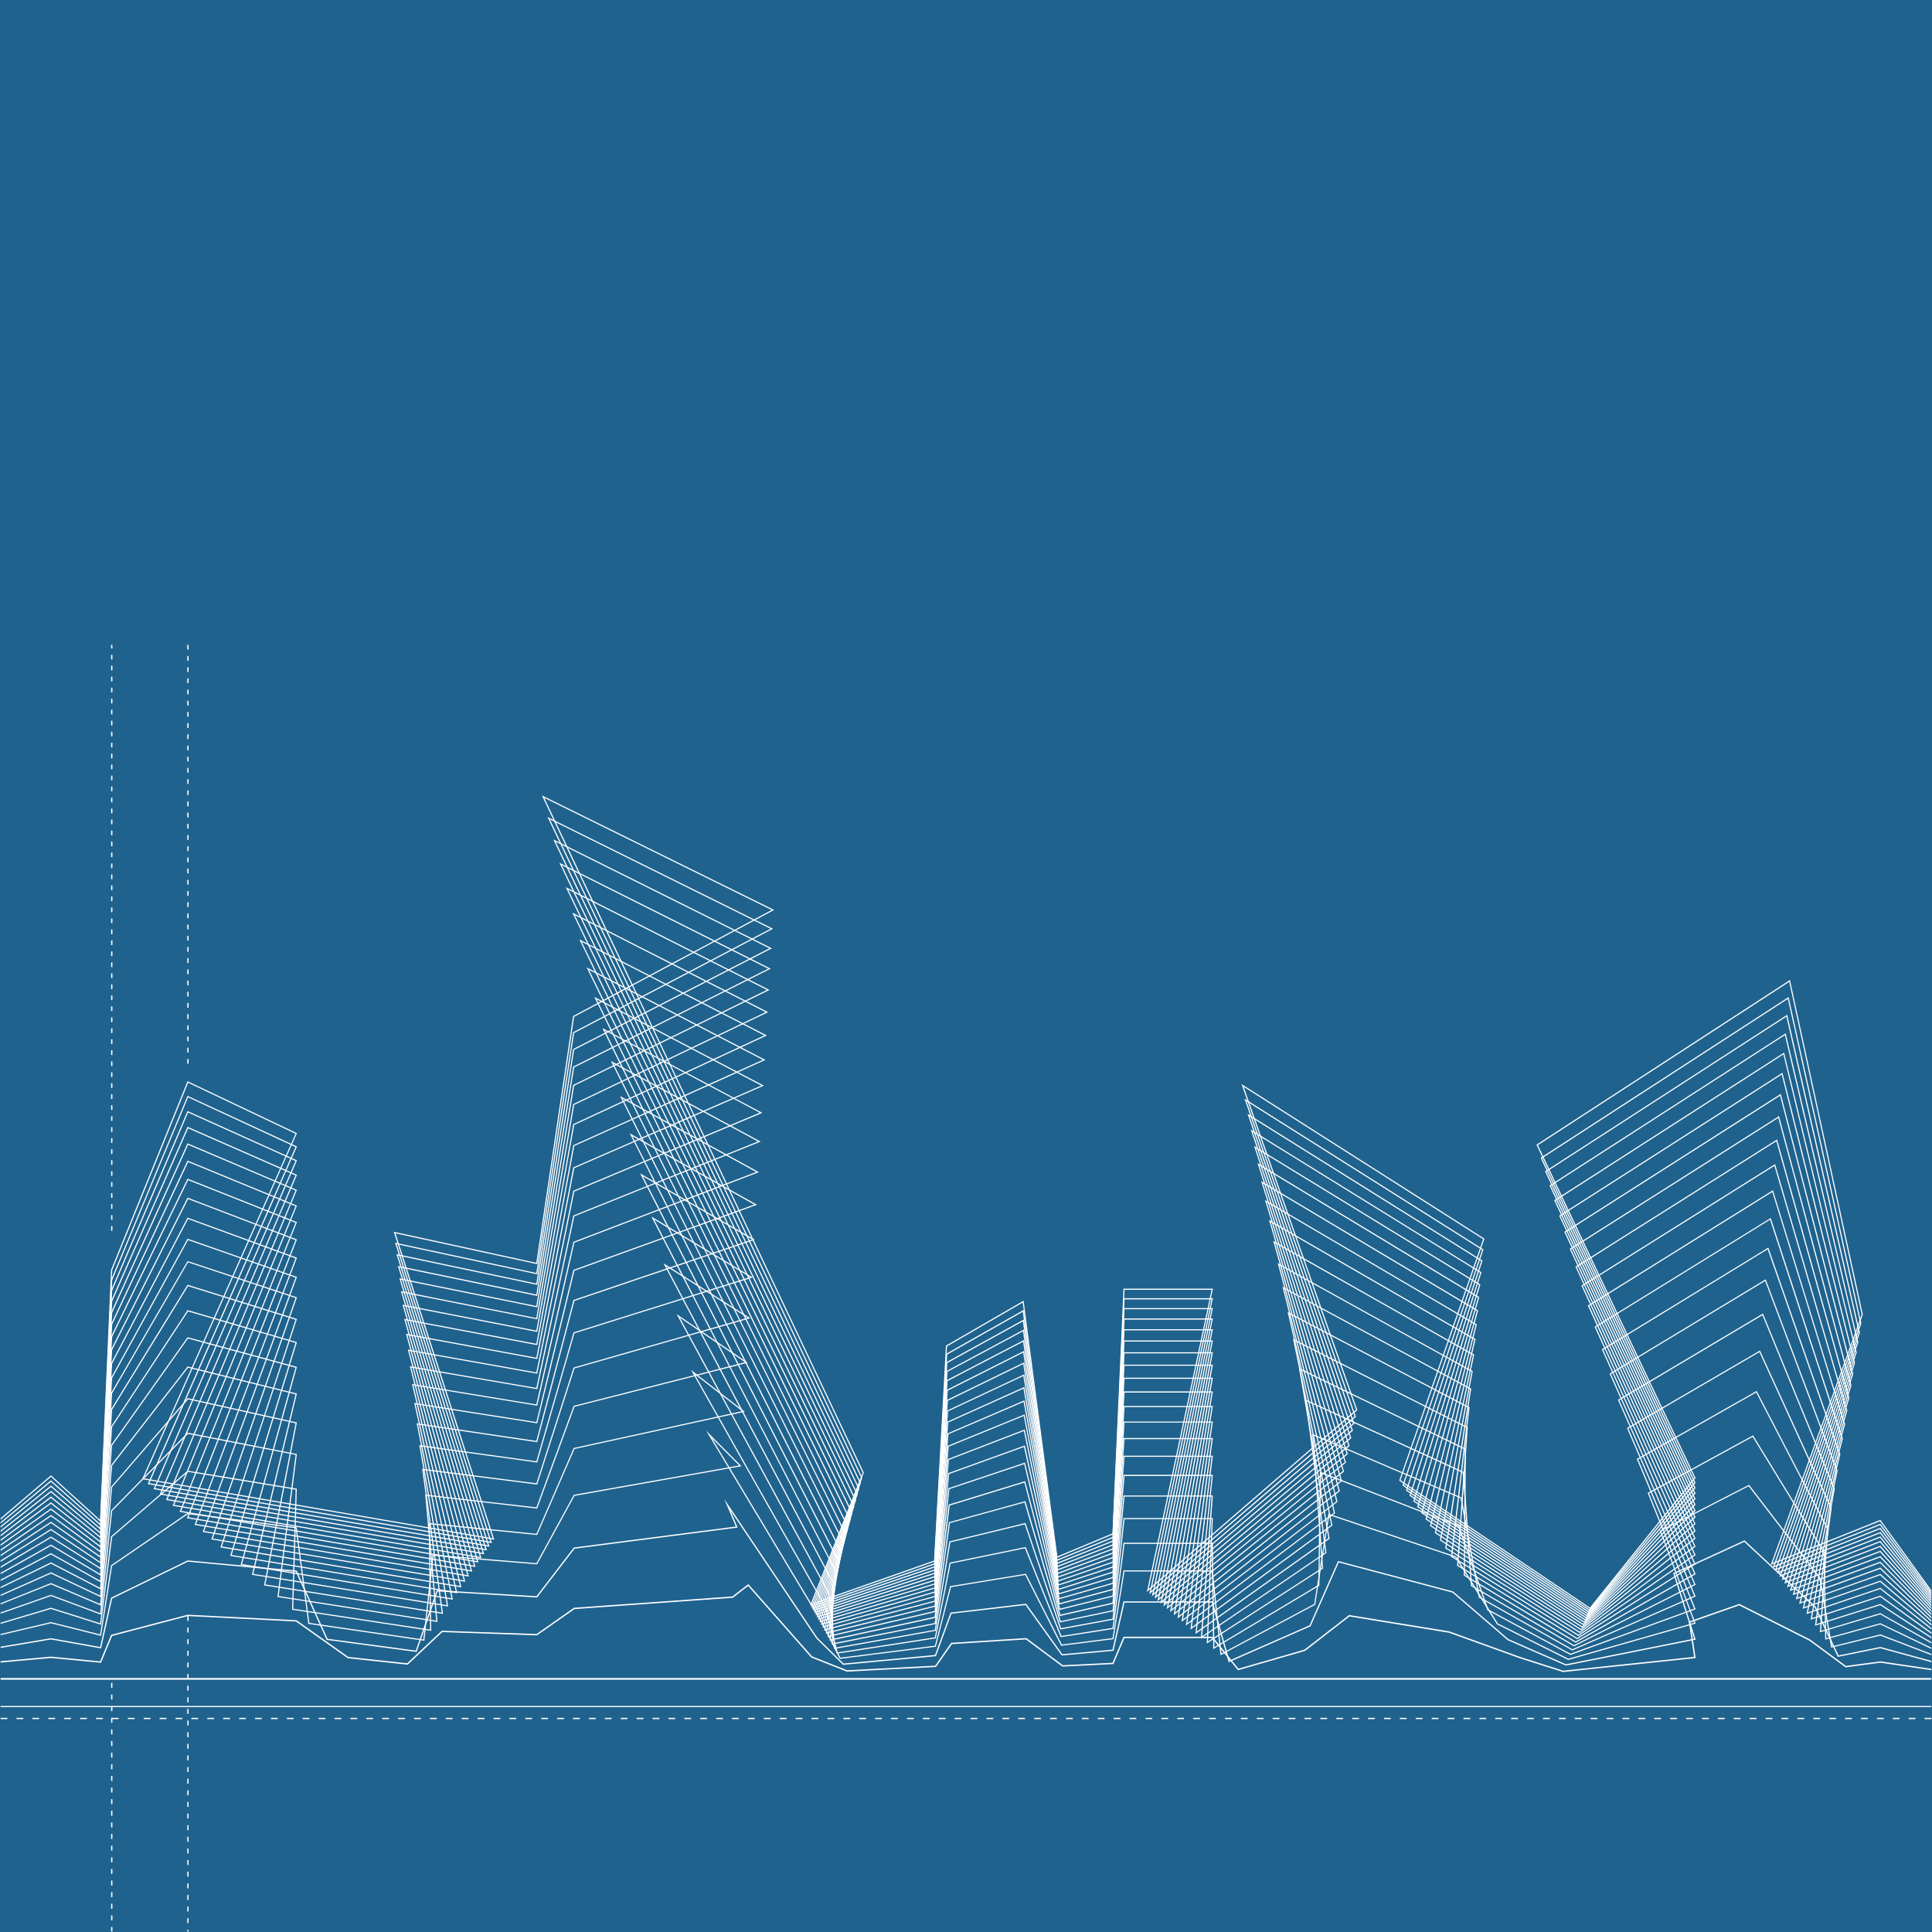<svg version="1.0" preserveAspectRatio="xMidYMid meet" height="500" viewBox="0 0 375 375" zoomAndPan="magnify" width="500" xmlns:xlink="http://www.w3.org/1999/xlink" xmlns="http://www.w3.org/2000/svg"><defs><clipPath id="8b108aece6"><path clip-rule="nonzero" d="M 36 313 L 37 313 L 37 374.906 L 36 374.906 Z M 36 313"></path></clipPath><clipPath id="7e3cde9090"><path clip-rule="nonzero" d="M 36 125.156 L 37 125.156 L 37 207 L 36 207 Z M 36 125.156"></path></clipPath><clipPath id="a6cadef074"><path clip-rule="nonzero" d="M 21 326 L 22 326 L 22 374.906 L 21 374.906 Z M 21 326"></path></clipPath><clipPath id="f1d717d774"><path clip-rule="nonzero" d="M 21 125.156 L 22 125.156 L 22 239 L 21 239 Z M 21 125.156"></path></clipPath></defs><rect fill-opacity="1" height="450" y="-37.5" fill="#ffffff" width="450" x="-37.5"></rect><rect fill-opacity="1" height="450" y="-37.5" fill="#1f628e" width="450" x="-37.5"></rect><path fill-rule="nonzero" fill-opacity="1" d="M 0.117 331.129 L 374.883 331.129 L 374.883 331.348 L 0.117 331.348 Z M 0.117 331.129" fill="#ffffff"></path><path fill-rule="nonzero" fill-opacity="1" d="M 0.117 325.699 L 374.883 325.699 L 374.883 326.031 L 0.117 326.031 Z M 0.117 325.699" fill="#ffffff"></path><path fill-rule="nonzero" fill-opacity="1" d="M 0.117 322.434 L 9.879 321.551 L 9.891 321.547 L 9.902 321.551 L 19.441 322.469 L 21.539 317.379 L 21.566 317.316 L 21.629 317.301 L 36.422 313.418 L 36.441 313.414 L 36.465 313.414 L 57.504 314.477 L 57.543 314.48 L 57.574 314.5 L 67.602 321.605 L 79.035 322.84 L 85.707 316.559 L 85.75 316.52 L 85.801 316.523 L 104.148 317.16 L 111.395 312.082 L 111.426 312.062 L 111.461 312.062 L 142.156 309.867 L 145.148 307.547 L 145.25 307.477 L 145.328 307.57 L 157.621 321.5 L 164.426 324.195 L 181.52 323.305 L 184.582 318.922 L 184.617 318.867 L 184.68 318.863 L 199.16 317.945 L 199.211 317.941 L 199.25 317.973 L 206.293 323.219 L 215.941 322.746 L 218.047 317.773 L 218.082 317.691 L 235.359 317.691 L 235.398 317.738 L 240.387 323.895 L 253.199 320.195 L 261.816 313.512 L 261.859 313.477 L 261.918 313.484 L 281.32 316.652 L 281.328 316.656 L 281.344 316.66 L 295.152 321.645 L 303.426 324.277 L 328.828 321.602 L 327.805 314.863 L 327.785 314.758 L 327.891 314.723 L 337.543 311.332 L 337.594 311.316 L 337.648 311.34 L 351.34 318.227 L 351.348 318.23 L 351.359 318.238 L 358.293 323.355 L 364.965 322.469 L 364.988 322.465 L 365.004 322.469 L 374.883 323.922 L 374.883 324.184 L 364.98 322.73 L 358.273 323.625 L 358.219 323.629 L 358.176 323.598 L 351.211 318.457 L 337.578 311.602 L 328.078 314.934 L 329.109 321.699 L 329.129 321.832 L 328.996 321.848 L 303.426 324.539 L 303.398 324.543 L 303.375 324.535 L 295.07 321.895 L 295.066 321.895 L 281.27 316.914 L 261.93 313.758 L 253.344 320.418 L 253.324 320.434 L 253.297 320.441 L 240.375 324.168 L 240.293 324.188 L 240.238 324.125 L 235.23 317.953 L 218.254 317.953 L 216.152 322.918 L 216.121 322.996 L 216.035 323 L 206.262 323.484 L 206.211 323.488 L 206.18 323.461 L 199.129 318.211 L 184.762 319.125 L 181.699 323.508 L 181.664 323.559 L 181.598 323.562 L 164.41 324.461 L 164.383 324.465 L 164.355 324.453 L 157.496 321.734 L 157.465 321.723 L 157.445 321.699 L 145.215 307.836 L 142.285 310.098 L 142.254 310.125 L 142.211 310.129 L 111.516 312.32 L 104.262 317.398 L 104.227 317.426 L 104.184 317.422 L 85.848 316.785 L 79.172 323.074 L 79.129 323.117 L 79.066 323.109 L 67.539 321.867 L 67.508 321.863 L 67.48 321.84 L 57.453 314.738 L 36.469 313.676 L 21.758 317.539 L 19.645 322.656 L 19.609 322.75 L 19.512 322.742 L 9.891 321.812 L 0.117 322.699 Z M 0.117 322.434" fill="#ffffff"></path><path fill-rule="nonzero" fill-opacity="1" d="M 0.117 319.617 L 9.871 317.977 L 9.891 317.973 L 9.91 317.977 L 19.434 319.684 L 21.543 310.176 L 21.559 310.121 L 21.609 310.094 L 36.402 302.887 L 36.434 302.871 L 36.469 302.875 L 57.508 304.848 L 57.578 304.855 L 57.609 304.918 L 63.582 318.086 L 80.703 320.375 L 84.746 308.723 L 84.777 308.637 L 84.867 308.641 L 104.129 309.824 L 111.359 300.41 L 111.391 300.371 L 111.441 300.363 L 142.828 296.301 L 141.062 292.105 L 140.578 290.961 L 141.273 291.996 L 158.656 317.887 L 163.734 322.891 L 181.484 321.234 L 184.477 313.07 L 184.5 313 L 184.578 312.992 L 199.098 311.289 L 199.172 311.285 L 199.211 311.34 L 206.199 321.078 L 215.934 320.195 L 218.051 310.91 L 218.074 310.816 L 235.387 310.816 L 235.41 310.902 L 238.629 322.312 L 254.195 315.469 L 259.676 303.078 L 259.715 302.984 L 259.816 303.012 L 282.012 308.891 L 282.039 308.898 L 282.059 308.918 L 292.789 318.156 L 303.957 323.039 L 328.824 318.07 L 324.805 305.445 L 324.773 305.344 L 324.871 305.297 L 338.535 299.012 L 338.605 298.98 L 338.664 299.035 L 352.402 311.82 L 352.418 311.832 L 352.426 311.855 L 356.863 321.324 L 364.957 319.68 L 364.984 319.676 L 365.016 319.684 L 374.883 322.379 L 374.883 322.629 L 364.977 319.922 L 356.816 321.578 L 356.719 321.598 L 356.68 321.512 L 352.219 311.98 L 338.562 299.266 L 325.07 305.473 L 329.094 318.125 L 329.133 318.258 L 329.004 318.285 L 303.969 323.285 L 303.93 323.289 L 303.895 323.273 L 292.676 318.371 L 292.656 318.363 L 292.645 318.352 L 281.922 309.117 L 259.855 303.27 L 254.398 315.609 L 254.379 315.652 L 254.34 315.672 L 238.598 322.59 L 238.473 322.648 L 238.434 322.512 L 235.207 311.059 L 218.266 311.059 L 216.148 320.336 L 216.129 320.418 L 216.039 320.426 L 206.152 321.324 L 206.082 321.332 L 206.043 321.277 L 199.055 311.539 L 184.676 313.223 L 181.688 321.391 L 181.66 321.461 L 181.586 321.469 L 163.699 323.141 L 163.645 323.145 L 163.605 323.102 L 158.477 318.051 L 158.461 318.035 L 141.77 293.164 L 143.109 296.355 L 143.172 296.504 L 143.016 296.523 L 111.523 300.598 L 104.285 310.023 L 104.246 310.074 L 104.18 310.07 L 84.945 308.891 L 80.898 320.547 L 80.863 320.641 L 80.77 320.629 L 63.484 318.312 L 63.418 318.305 L 63.387 318.246 L 57.418 305.082 L 36.48 303.117 L 21.766 310.289 L 19.641 319.848 L 19.617 319.961 L 19.504 319.941 L 9.891 318.219 L 0.117 319.863 Z M 0.117 319.617" fill="#ffffff"></path><path fill-rule="nonzero" fill-opacity="1" d="M 0.117 317.156 L 9.863 314.852 L 9.891 314.848 L 9.918 314.852 L 19.434 317.246 L 21.551 303.863 L 21.559 303.82 L 21.598 303.793 L 36.395 293.676 L 36.426 293.652 L 36.469 293.656 L 57.512 296.43 L 57.594 296.438 L 57.602 296.52 L 60.047 315.004 L 82.172 318.219 L 83.93 301.852 L 83.941 301.746 L 84.047 301.754 L 104.125 303.414 L 111.348 290.191 L 111.375 290.145 L 111.426 290.133 L 141.34 284.824 L 137.531 278.48 L 137.066 277.711 L 137.703 278.348 L 143.773 284.441 L 143.926 284.59 L 143.719 284.629 L 141.695 284.984 L 159.551 314.723 L 159.555 314.73 L 163.133 321.75 L 181.473 319.426 L 184.398 307.941 L 184.414 307.871 L 184.484 307.859 L 199.047 305.473 L 199.125 305.457 L 199.164 305.531 L 206.105 319.207 L 215.941 317.969 L 218.066 304.898 L 218.078 304.805 L 235.402 304.805 L 235.41 304.902 L 237.082 320.941 L 255.09 311.332 L 257.832 293.938 L 257.855 293.809 L 257.98 293.852 L 282.621 302.105 L 282.66 302.117 L 282.68 302.152 L 290.723 315.109 L 304.426 321.957 L 328.84 314.984 L 322.191 297.195 L 322.156 297.102 L 322.242 297.059 L 339.41 288.238 L 339.492 288.195 L 339.547 288.27 L 353.316 306.207 L 353.332 306.227 L 353.34 306.258 L 355.605 319.551 L 364.957 317.246 L 364.992 317.234 L 365.023 317.25 L 374.883 321.027 L 374.883 321.262 L 364.969 317.469 L 355.535 319.789 L 355.422 319.82 L 355.398 319.699 L 353.121 306.316 L 339.418 288.473 L 322.418 297.207 L 329.078 315.016 L 329.117 315.133 L 329.004 315.164 L 304.434 322.18 L 304.391 322.191 L 290.555 315.273 L 290.539 315.25 L 282.5 302.301 L 258.023 294.098 L 255.289 311.422 L 255.281 311.477 L 255.234 311.5 L 237.035 321.211 L 236.891 321.285 L 236.871 321.121 L 235.195 305.023 L 218.258 305.023 L 216.137 318.082 L 216.125 318.164 L 216.039 318.172 L 206.051 319.43 L 205.973 319.441 L 205.938 319.371 L 198.996 305.699 L 184.586 308.062 L 181.66 319.555 L 181.645 319.625 L 181.566 319.633 L 163.078 321.973 L 163 321.984 L 162.965 321.918 L 159.352 314.828 L 141.457 285.027 L 111.512 290.344 L 104.281 303.582 L 104.246 303.645 L 104.176 303.637 L 84.137 301.984 L 82.379 318.359 L 82.367 318.473 L 82.254 318.453 L 59.934 315.211 L 59.848 315.199 L 59.836 315.117 L 57.398 296.637 L 36.48 293.887 L 21.758 303.949 L 19.629 317.402 L 19.609 317.52 L 19.492 317.488 L 9.887 315.074 L 0.117 317.383 Z M 141.574 284.785 L 143.469 284.449 L 138.184 279.141 Z M 141.574 284.785" fill="#ffffff"></path><path fill-rule="nonzero" fill-opacity="1" d="M 0.117 314.957 L 9.859 312.066 L 9.895 312.059 L 9.926 312.066 L 19.434 315.07 L 21.551 298.254 L 21.559 298.215 L 21.59 298.184 L 36.387 285.488 L 36.422 285.457 L 36.473 285.465 L 57.516 288.938 L 57.609 288.953 L 57.609 289.051 L 56.914 312.262 L 83.484 316.297 L 83.203 295.738 L 83.203 295.613 L 83.324 295.625 L 104.121 297.711 L 111.336 281.105 L 111.359 281.055 L 111.414 281.043 L 139.234 274.961 L 134.383 266.363 L 134.113 265.887 L 134.547 266.223 L 144.383 273.875 L 144.566 274.016 L 144.336 274.07 L 139.566 275.109 L 160.34 311.895 L 160.352 311.91 L 160.352 311.922 L 162.598 320.723 L 181.453 317.812 L 184.32 303.379 L 184.332 303.305 L 184.406 303.289 L 198.996 300.293 L 199.086 300.277 L 199.121 300.359 L 206.023 317.531 L 215.938 315.977 L 218.066 299.551 L 218.078 299.453 L 235.41 299.453 L 235.41 299.566 L 235.707 319.711 L 255.879 307.652 L 256.195 285.809 L 256.199 285.648 L 256.344 285.703 L 283.152 296.07 L 283.199 296.086 L 283.219 296.133 L 288.879 312.391 L 304.832 320.988 L 328.836 312.238 L 319.852 289.863 L 319.812 289.773 L 319.898 289.727 L 340.18 278.656 L 340.27 278.605 L 340.324 278.695 L 354.129 301.219 L 354.145 301.242 L 354.145 301.273 L 354.48 317.969 L 364.949 315.078 L 364.988 315.066 L 365.023 315.086 L 374.883 319.82 L 374.883 320.062 L 364.965 315.297 L 354.402 318.211 L 354.266 318.25 L 354.266 318.109 L 353.926 301.305 L 340.191 278.898 L 320.086 289.871 L 329.082 312.258 L 329.125 312.359 L 329.016 312.402 L 304.859 321.211 L 304.812 321.227 L 304.77 321.203 L 288.738 312.562 L 288.695 312.543 L 288.684 312.504 L 283.023 296.254 L 256.406 285.965 L 256.094 307.715 L 256.09 307.777 L 256.039 307.809 L 235.652 319.992 L 235.484 320.09 L 235.48 319.902 L 235.188 299.672 L 218.266 299.672 L 216.141 316.086 L 216.129 316.168 L 216.047 316.184 L 205.969 317.762 L 205.883 317.773 L 205.848 317.695 L 198.945 300.523 L 184.516 303.492 L 181.648 317.93 L 181.633 318.004 L 181.555 318.02 L 162.527 320.957 L 162.43 320.973 L 162.406 320.871 L 160.141 311.988 L 139.344 275.16 L 111.512 281.242 L 104.289 297.871 L 104.258 297.941 L 104.176 297.934 L 83.422 295.859 L 83.703 316.426 L 83.707 316.555 L 83.578 316.535 L 56.785 312.461 L 56.688 312.445 L 56.688 312.352 L 57.387 289.141 L 36.488 285.688 L 21.766 298.324 L 19.633 315.23 L 19.617 315.359 L 19.488 315.32 L 9.891 312.293 L 0.117 315.188 Z M 139.457 274.91 L 144.062 273.902 L 134.84 266.73 Z M 139.457 274.91" fill="#ffffff"></path><path fill-rule="nonzero" fill-opacity="1" d="M 0.117 312.98 L 9.855 309.57 L 9.895 309.555 L 9.93 309.57 L 19.434 313.117 L 21.555 293.211 L 21.559 293.176 L 21.582 293.145 L 36.379 278.121 L 36.422 278.078 L 36.48 278.09 L 57.52 282.203 L 57.621 282.223 L 57.609 282.324 L 54.086 309.793 L 84.664 314.57 L 82.547 290.234 L 82.535 290.098 L 82.668 290.113 L 104.113 292.578 L 111.32 272.93 L 111.344 272.875 L 111.398 272.859 L 137.398 266.25 L 131.543 255.465 L 131.324 255.066 L 131.703 255.32 L 144.938 264.371 L 145.137 264.512 L 144.902 264.57 L 137.727 266.391 L 161.059 309.348 L 161.066 309.371 L 161.07 309.391 L 162.113 319.801 L 181.438 316.359 L 184.25 299.27 L 184.262 299.195 L 184.332 299.18 L 198.949 295.633 L 199.051 295.609 L 199.082 295.707 L 205.949 316.027 L 215.938 314.188 L 218.066 294.742 L 218.074 294.645 L 235.414 294.645 L 235.41 294.758 L 234.465 318.605 L 256.59 304.336 L 254.719 278.484 L 254.707 278.305 L 254.871 278.375 L 283.633 290.637 L 283.688 290.656 L 283.695 290.715 L 287.219 309.949 L 305.199 320.117 L 328.836 309.762 L 317.738 283.273 L 317.699 283.18 L 317.785 283.133 L 340.871 270.035 L 340.969 269.98 L 341.02 270.082 L 354.852 296.723 L 354.867 296.754 L 354.863 296.785 L 353.473 316.543 L 364.938 313.125 L 364.98 313.113 L 365.023 313.137 L 374.883 318.73 L 374.883 318.984 L 364.957 313.34 L 353.379 316.789 L 353.23 316.836 L 353.242 316.676 L 354.645 296.789 L 340.879 270.277 L 317.98 283.273 L 329.082 309.77 L 329.125 309.867 L 329.023 309.914 L 305.238 320.332 L 305.188 320.355 L 305.137 320.328 L 287.066 310.105 L 287.023 310.082 L 287.016 310.031 L 283.492 290.809 L 254.953 278.645 L 256.812 304.375 L 256.816 304.445 L 256.762 304.48 L 234.406 318.898 L 234.23 319.016 L 234.238 318.805 L 235.188 294.859 L 218.27 294.859 L 216.145 314.289 L 216.133 314.375 L 216.055 314.387 L 205.895 316.262 L 205.801 316.277 L 205.77 316.188 L 198.902 295.871 L 184.453 299.375 L 181.641 316.469 L 181.629 316.547 L 181.551 316.559 L 162.035 320.035 L 161.918 320.055 L 161.906 319.941 L 160.852 309.434 L 137.508 266.445 L 111.508 273.055 L 104.293 292.734 L 104.262 292.812 L 104.176 292.805 L 82.777 290.344 L 84.898 314.688 L 84.91 314.824 L 84.77 314.805 L 53.949 309.988 L 53.844 309.969 L 53.859 309.863 L 57.379 282.391 L 36.496 278.316 L 21.77 293.27 L 19.637 313.277 L 19.621 313.418 L 19.488 313.371 L 9.891 309.785 L 0.117 313.215 Z M 137.617 266.191 L 144.609 264.41 L 131.949 255.754 Z M 137.617 266.191" fill="#ffffff"></path><path fill-rule="nonzero" fill-opacity="1" d="M 0.117 311.184 L 9.852 307.289 L 9.895 307.273 L 9.938 307.289 L 19.43 311.336 L 21.555 288.621 L 21.559 288.586 L 21.578 288.559 L 36.375 271.418 L 36.418 271.371 L 36.48 271.387 L 57.523 276.074 L 57.629 276.102 L 57.609 276.203 L 51.516 307.543 L 85.738 312.996 L 81.949 285.227 L 81.934 285.086 L 82.074 285.105 L 104.113 287.91 L 111.312 265.492 L 111.332 265.441 L 111.387 265.422 L 135.781 258.457 L 128.961 245.559 L 128.77 245.191 L 129.121 245.41 L 145.438 255.734 L 145.645 255.867 L 145.41 255.934 L 136.102 258.59 L 161.703 307.035 L 161.715 307.059 L 161.715 307.09 L 161.672 318.961 L 181.422 315.039 L 184.184 295.535 L 184.195 295.461 L 184.266 295.441 L 198.91 291.402 L 199.016 291.371 L 199.051 291.473 L 205.883 314.66 L 215.938 312.562 L 218.066 290.367 L 218.074 290.266 L 235.422 290.266 L 235.414 290.383 L 233.34 317.598 L 257.242 301.32 L 253.383 271.824 L 253.359 271.629 L 253.539 271.711 L 284.074 285.691 L 284.133 285.719 L 284.137 285.785 L 285.715 307.723 L 305.535 319.32 L 328.84 307.508 L 315.832 277.273 L 315.789 277.184 L 315.875 277.137 L 341.508 262.195 L 341.613 262.137 L 341.66 262.246 L 355.523 292.637 L 355.535 292.664 L 355.531 292.695 L 352.555 315.242 L 364.938 311.344 L 364.988 311.328 L 365.031 311.355 L 374.883 317.742 L 374.883 318.004 L 364.953 311.566 L 352.453 315.5 L 352.285 315.551 L 352.309 315.379 L 355.301 292.691 L 341.508 262.445 L 316.066 277.273 L 329.078 307.512 L 329.117 307.605 L 329.023 307.652 L 305.574 319.539 L 305.52 319.566 L 305.469 319.535 L 285.547 307.875 L 285.496 307.848 L 285.496 307.789 L 283.91 285.859 L 253.617 271.988 L 257.461 301.352 L 257.465 301.418 L 257.414 301.457 L 233.27 317.902 L 233.078 318.031 L 233.098 317.805 L 235.18 290.477 L 218.266 290.477 L 216.141 312.656 L 216.129 312.738 L 216.051 312.754 L 205.82 314.891 L 205.723 314.91 L 205.691 314.812 L 198.859 291.637 L 184.387 295.625 L 181.625 315.137 L 181.617 315.219 L 181.539 315.238 L 161.582 319.203 L 161.453 319.227 L 161.453 319.094 L 161.496 307.113 L 135.883 258.652 L 111.504 265.613 L 104.293 288.062 L 104.266 288.152 L 104.176 288.141 L 82.188 285.336 L 85.977 313.109 L 85.996 313.258 L 85.848 313.234 L 51.371 307.742 L 51.258 307.723 L 51.277 307.609 L 57.371 276.266 L 36.496 271.613 L 21.766 288.672 L 19.633 311.504 L 19.617 311.656 L 19.48 311.598 L 9.891 307.512 L 0.117 311.422 Z M 135.996 258.391 L 145.109 255.789 L 129.348 245.816 Z M 135.996 258.391" fill="#ffffff"></path><path fill-rule="nonzero" fill-opacity="1" d="M 0.117 309.535 L 9.848 305.207 L 9.895 305.184 L 9.941 305.207 L 19.426 309.707 L 21.551 284.418 L 21.555 284.383 L 21.574 284.355 L 36.367 265.285 L 36.414 265.227 L 36.484 265.242 L 57.523 270.465 L 57.633 270.492 L 57.605 270.598 L 49.16 305.484 L 86.723 311.555 L 81.406 280.633 L 81.383 280.488 L 81.531 280.508 L 104.109 283.633 L 111.305 258.68 L 111.32 258.621 L 111.375 258.602 L 134.332 251.406 L 126.598 236.473 L 126.422 236.133 L 126.754 236.332 L 145.898 247.82 L 146.105 247.949 L 145.871 248.023 L 134.645 251.539 L 162.293 304.918 L 162.309 304.945 L 162.305 304.977 L 161.266 318.195 L 181.406 313.828 L 184.121 292.113 L 184.133 292.043 L 184.199 292.023 L 198.871 287.523 L 198.98 287.488 L 199.008 287.598 L 205.812 313.41 L 215.93 311.082 L 218.062 286.363 L 218.066 286.262 L 235.422 286.262 L 235.41 286.383 L 232.301 316.688 L 257.832 298.559 L 252.152 265.73 L 252.113 265.52 L 252.309 265.613 L 284.469 281.176 L 284.531 281.207 L 284.531 281.277 L 284.332 305.691 L 305.84 318.602 L 328.84 305.453 L 314.074 271.789 L 314.035 271.699 L 314.117 271.652 L 342.082 255.02 L 342.195 254.957 L 342.242 255.078 L 356.125 288.898 L 356.137 288.93 L 356.133 288.961 L 351.711 314.062 L 364.934 309.727 L 364.988 309.711 L 365.031 309.742 L 374.887 316.852 L 374.887 317.121 L 364.949 309.953 L 351.598 314.332 L 351.426 314.387 L 351.461 314.207 L 355.91 288.953 L 342.086 255.277 L 314.312 271.793 L 329.082 305.457 L 329.125 305.551 L 329.035 305.598 L 305.895 318.824 L 305.84 318.859 L 305.785 318.824 L 284.164 305.848 L 284.113 305.816 L 284.113 305.754 L 284.312 281.344 L 252.41 265.906 L 258.066 298.598 L 258.078 298.664 L 258.023 298.707 L 232.234 317.012 L 232.039 317.152 L 232.066 316.91 L 235.184 286.488 L 218.277 286.488 L 216.148 311.18 L 216.141 311.262 L 216.066 311.281 L 205.77 313.656 L 205.664 313.68 L 205.637 313.574 L 198.832 287.773 L 184.344 292.219 L 181.625 313.938 L 181.617 314.02 L 181.539 314.035 L 161.18 318.445 L 161.031 318.48 L 161.043 318.332 L 162.094 305 L 134.438 251.602 L 111.496 258.793 L 104.293 283.781 L 104.27 283.875 L 104.176 283.859 L 81.652 280.746 L 86.969 311.672 L 86.996 311.82 L 86.84 311.797 L 49.008 305.68 L 48.891 305.664 L 48.918 305.547 L 57.367 270.648 L 36.5 265.473 L 21.77 284.465 L 19.633 309.883 L 19.621 310.039 L 19.477 309.973 L 9.891 305.43 L 0.117 309.777 Z M 134.547 251.336 L 145.574 247.879 L 126.973 236.715 Z M 134.547 251.336" fill="#ffffff"></path><path fill-rule="nonzero" fill-opacity="1" d="M 0.117 308.016 L 9.844 303.277 L 9.891 303.254 L 9.941 303.281 L 19.422 308.199 L 21.551 280.535 L 21.551 280.504 L 21.566 280.477 L 36.363 259.617 L 36.41 259.555 L 36.484 259.574 L 57.523 265.285 L 57.633 265.316 L 57.602 265.418 L 46.98 303.582 L 87.629 310.227 L 80.898 276.395 L 80.867 276.246 L 81.023 276.27 L 104.102 279.684 L 111.293 252.387 L 111.305 252.328 L 111.363 252.312 L 133.023 244.973 L 124.414 228.094 L 124.246 227.758 L 124.566 227.945 L 146.32 240.512 L 146.531 240.633 L 146.301 240.711 L 133.34 245.098 L 162.844 302.949 L 162.859 302.984 L 162.855 303.016 L 160.895 317.477 L 181.398 312.703 L 184.07 288.945 L 184.078 288.875 L 184.145 288.852 L 198.832 283.93 L 198.949 283.891 L 198.977 284.012 L 205.754 312.242 L 215.93 309.695 L 218.062 282.652 L 218.066 282.551 L 235.422 282.551 L 235.406 282.676 L 231.344 315.828 L 258.383 295.996 L 251.016 260.086 L 250.969 259.863 L 251.176 259.969 L 284.836 276.988 L 284.902 277.02 L 284.895 277.094 L 283.051 303.797 L 306.121 317.918 L 328.84 303.535 L 312.453 266.707 L 312.41 266.617 L 312.496 266.57 L 342.613 248.383 L 342.73 248.316 L 342.773 248.441 L 356.68 285.43 L 356.691 285.465 L 356.684 285.496 L 350.93 312.957 L 364.926 308.215 L 364.984 308.191 L 365.031 308.234 L 374.883 316 L 374.883 316.281 L 364.941 308.434 L 350.812 313.227 L 350.633 313.285 L 350.672 313.098 L 356.465 285.477 L 342.613 248.637 L 312.691 266.703 L 329.078 303.531 L 329.117 303.621 L 329.035 303.668 L 306.18 318.137 L 306.121 318.176 L 306.066 318.137 L 282.879 303.949 L 282.82 303.91 L 282.824 303.844 L 284.672 277.148 L 251.277 260.262 L 258.609 296.023 L 258.625 296.09 L 258.57 296.133 L 231.27 316.156 L 231.062 316.305 L 231.094 316.055 L 235.172 282.77 L 218.27 282.77 L 216.141 309.785 L 216.133 309.863 L 216.059 309.887 L 205.699 312.48 L 205.59 312.508 L 205.566 312.398 L 198.793 284.172 L 184.281 289.035 L 181.605 312.801 L 181.598 312.883 L 181.523 312.898 L 160.785 317.727 L 160.629 317.762 L 160.652 317.605 L 162.629 303.023 L 133.129 245.176 L 111.492 252.504 L 104.293 279.832 L 104.27 279.93 L 104.172 279.918 L 81.148 276.508 L 87.875 310.34 L 87.906 310.492 L 87.75 310.469 L 46.82 303.781 L 46.699 303.762 L 46.734 303.641 L 57.359 265.469 L 36.496 259.805 L 21.762 280.578 L 19.625 308.379 L 19.621 308.551 L 19.473 308.477 L 9.891 303.504 L 0.117 308.262 Z M 133.238 244.906 L 146.004 240.582 L 124.781 228.324 Z M 133.238 244.906" fill="#ffffff"></path><path fill-rule="nonzero" fill-opacity="1" d="M 0.117 306.605 L 9.84 301.492 L 9.891 301.465 L 9.945 301.496 L 19.426 306.805 L 21.551 276.93 L 21.555 276.902 L 21.57 276.879 L 36.363 254.359 L 36.41 254.293 L 36.488 254.312 L 57.527 260.477 L 57.637 260.512 L 57.602 260.617 L 44.961 301.82 L 88.48 308.996 L 80.434 272.465 L 80.398 272.305 L 80.559 272.332 L 104.105 276.023 L 111.285 246.547 L 111.301 246.488 L 111.359 246.469 L 131.844 239.07 L 122.395 220.309 L 122.23 219.988 L 122.547 220.164 L 146.723 233.73 L 146.934 233.848 L 146.707 233.93 L 132.152 239.191 L 163.355 301.137 L 163.371 301.168 L 163.367 301.207 L 160.551 316.82 L 181.391 311.668 L 184.023 286.012 L 184.031 285.945 L 184.094 285.922 L 198.809 280.605 L 198.926 280.562 L 198.953 280.688 L 205.703 311.168 L 215.934 308.414 L 218.066 279.223 L 218.07 279.117 L 235.43 279.117 L 235.414 279.242 L 230.461 315.043 L 258.895 293.633 L 249.969 254.855 L 249.918 254.625 L 250.125 254.738 L 285.184 273.113 L 285.246 273.148 L 285.238 273.223 L 281.867 302.055 L 306.387 317.301 L 328.844 301.773 L 310.953 262.004 L 310.914 261.914 L 310.996 261.863 L 343.113 242.23 L 343.23 242.16 L 343.277 242.289 L 357.203 282.223 L 357.211 282.254 L 357.207 282.285 L 350.207 311.941 L 364.926 306.82 L 364.988 306.797 L 365.035 306.84 L 374.883 315.223 L 374.883 315.512 L 364.938 307.043 L 350.082 312.211 L 349.895 312.273 L 349.941 312.078 L 356.98 282.258 L 343.105 242.484 L 311.188 262 L 329.074 301.762 L 329.113 301.844 L 329.039 301.898 L 306.445 317.516 L 306.387 317.555 L 306.328 317.52 L 281.688 302.199 L 281.625 302.16 L 281.637 302.094 L 285.008 273.266 L 250.23 255.039 L 259.121 293.648 L 259.137 293.719 L 259.082 293.762 L 230.375 315.375 L 230.168 315.531 L 230.207 315.27 L 235.172 279.336 L 218.273 279.336 L 216.141 308.508 L 216.133 308.59 L 216.059 308.609 L 205.645 311.414 L 205.531 311.441 L 205.508 311.332 L 198.758 280.855 L 184.23 286.105 L 181.598 311.766 L 181.59 311.844 L 181.516 311.863 L 160.434 317.074 L 160.27 317.113 L 160.301 316.949 L 163.137 301.207 L 131.941 239.266 L 111.488 246.656 L 104.293 276.172 L 104.27 276.27 L 104.172 276.254 L 80.684 272.57 L 88.727 309.105 L 88.762 309.262 L 88.602 309.234 L 44.801 302.016 L 44.676 301.992 L 44.711 301.875 L 57.359 260.652 L 36.5 254.547 L 21.766 276.973 L 19.633 306.988 L 19.621 307.164 L 19.469 307.082 L 9.891 301.719 L 0.117 306.855 Z M 132.047 238.996 L 146.402 233.809 L 122.75 220.535 Z M 132.047 238.996" fill="#ffffff"></path><path fill-rule="nonzero" fill-opacity="1" d="M 0.117 305.289 L 9.836 299.824 L 9.891 299.793 L 9.945 299.828 L 19.422 305.496 L 21.551 273.562 L 21.551 273.535 L 21.566 273.512 L 36.359 249.445 L 36.406 249.371 L 36.488 249.398 L 57.527 255.984 L 57.637 256.02 L 57.598 256.125 L 43.074 300.168 L 89.266 307.84 L 79.996 268.789 L 79.957 268.633 L 80.121 268.656 L 104.102 272.602 L 111.281 241.098 L 111.293 241.039 L 111.348 241.016 L 130.754 233.602 L 120.504 213.051 L 120.348 212.734 L 120.656 212.902 L 147.09 227.402 L 147.301 227.52 L 147.078 227.602 L 131.059 233.727 L 163.828 299.441 L 163.844 299.477 L 163.836 299.516 L 160.223 316.203 L 181.379 310.703 L 183.977 283.277 L 183.98 283.211 L 184.043 283.184 L 198.773 277.508 L 198.895 277.461 L 198.926 277.59 L 205.648 310.168 L 215.93 307.23 L 218.066 276.02 L 218.07 275.918 L 235.43 275.918 L 235.41 276.043 L 229.633 314.312 L 259.371 291.426 L 248.984 249.98 L 248.926 249.738 L 249.145 249.859 L 285.504 269.496 L 285.57 269.535 L 285.559 269.609 L 280.762 300.43 L 306.637 316.723 L 328.844 300.129 L 309.551 257.617 L 309.512 257.527 L 309.594 257.477 L 343.578 236.492 L 343.699 236.418 L 343.742 236.551 L 357.688 279.234 L 357.699 279.262 L 357.691 279.297 L 349.527 310.996 L 364.926 305.52 L 364.988 305.496 L 365.039 305.543 L 374.883 314.496 L 374.883 314.797 L 364.934 305.738 L 349.402 311.262 L 349.207 311.332 L 349.258 311.133 L 357.461 279.258 L 343.566 236.742 L 309.785 257.605 L 329.074 300.109 L 329.113 300.188 L 329.043 300.242 L 306.699 316.934 L 306.637 316.977 L 306.574 316.938 L 280.574 300.562 L 280.516 300.523 L 280.527 300.453 L 285.324 269.641 L 249.254 250.16 L 259.598 291.434 L 259.617 291.5 L 259.559 291.543 L 229.547 314.645 L 229.332 314.812 L 229.371 314.543 L 235.172 276.125 L 218.277 276.125 L 216.145 307.312 L 216.141 307.391 L 216.066 307.414 L 205.598 310.406 L 205.484 310.441 L 205.457 310.324 L 198.738 277.754 L 184.191 283.359 L 181.594 310.793 L 181.59 310.867 L 181.516 310.891 L 160.109 316.457 L 159.934 316.5 L 159.973 316.328 L 163.617 299.5 L 130.855 233.797 L 111.484 241.199 L 104.297 272.746 L 104.277 272.848 L 104.176 272.828 L 80.254 268.895 L 89.523 307.945 L 89.562 308.105 L 89.395 308.086 L 42.914 300.371 L 42.785 300.348 L 42.828 300.223 L 57.359 256.164 L 36.504 249.637 L 21.77 273.609 L 19.633 305.691 L 19.621 305.871 L 19.469 305.777 L 9.891 300.051 L 0.117 305.543 Z M 130.957 233.527 L 146.773 227.484 L 120.859 213.266 Z M 130.957 233.527" fill="#ffffff"></path><path fill-rule="nonzero" fill-opacity="1" d="M 0.117 304.051 L 9.836 298.266 L 9.895 298.23 L 9.949 298.266 L 19.426 304.277 L 21.551 270.414 L 21.555 270.387 L 21.566 270.363 L 36.363 244.844 L 36.406 244.766 L 36.492 244.793 L 57.531 251.777 L 57.637 251.812 L 57.602 251.918 L 41.309 298.625 L 90.008 306.758 L 79.59 265.348 L 79.547 265.184 L 79.715 265.211 L 104.102 269.395 L 111.273 235.984 L 111.285 235.926 L 111.34 235.906 L 129.746 228.52 L 118.734 206.242 L 118.578 205.934 L 118.883 206.098 L 147.438 221.473 L 147.645 221.582 L 147.426 221.672 L 130.051 228.641 L 164.273 297.852 L 164.289 297.891 L 164.281 297.926 L 159.918 315.629 L 181.367 309.793 L 183.93 280.711 L 183.938 280.641 L 184 280.613 L 198.746 274.594 L 198.871 274.543 L 198.895 274.676 L 205.594 309.227 L 215.926 306.109 L 218.062 273.008 L 218.066 272.902 L 235.426 272.902 L 235.406 273.031 L 228.844 313.621 L 259.812 289.348 L 248.059 245.398 L 247.992 245.148 L 248.215 245.273 L 285.793 266.098 L 285.863 266.133 L 285.848 266.215 L 279.711 298.887 L 306.855 316.168 L 328.84 298.57 L 308.23 253.488 L 308.188 253.402 L 308.27 253.352 L 344.004 231.102 L 344.125 231.027 L 344.168 231.164 L 358.133 276.418 L 358.141 276.445 L 358.133 276.48 L 348.891 310.098 L 364.922 304.289 L 364.984 304.266 L 365.035 304.309 L 374.883 313.82 L 374.883 314.121 L 364.934 304.52 L 348.77 310.379 L 348.566 310.449 L 348.621 310.242 L 357.918 276.445 L 344.008 231.359 L 308.477 253.48 L 329.078 298.555 L 329.113 298.633 L 329.047 298.688 L 306.934 316.387 L 306.871 316.434 L 306.805 316.391 L 279.539 299.031 L 279.473 298.988 L 279.488 298.918 L 285.621 266.242 L 248.34 245.586 L 260.051 289.355 L 260.066 289.426 L 260.012 289.469 L 228.77 313.961 L 228.547 314.133 L 228.59 313.855 L 235.172 273.117 L 218.277 273.117 L 216.145 306.188 L 216.141 306.266 L 216.066 306.289 L 205.547 309.465 L 205.43 309.5 L 205.406 309.379 L 198.711 274.84 L 184.148 280.785 L 181.586 309.875 L 181.582 309.953 L 181.504 309.973 L 159.797 315.879 L 159.617 315.926 L 159.66 315.742 L 164.059 297.902 L 129.848 228.711 L 111.477 236.082 L 104.297 269.535 L 104.273 269.637 L 104.172 269.621 L 79.844 265.453 L 90.262 306.859 L 90.301 307.027 L 90.137 307 L 41.141 298.812 L 41.012 298.793 L 41.055 298.668 L 57.359 251.945 L 36.504 245.02 L 21.77 270.441 L 19.633 304.465 L 19.625 304.652 L 19.465 304.551 L 9.891 298.484 L 0.117 304.309 Z M 129.953 228.445 L 147.125 221.555 L 119.082 206.457 Z M 129.953 228.445" fill="#ffffff"></path><path fill-rule="nonzero" fill-opacity="1" d="M 0.117 302.891 L 9.832 296.793 L 9.895 296.758 L 9.953 296.793 L 19.426 303.129 L 21.555 267.449 L 21.555 267.422 L 21.566 267.398 L 36.363 240.516 L 36.406 240.434 L 36.492 240.465 L 57.535 247.824 L 57.641 247.859 L 57.602 247.961 L 39.641 297.176 L 90.703 305.746 L 79.203 262.113 L 79.16 261.945 L 79.328 261.977 L 104.102 266.383 L 111.266 231.184 L 111.277 231.125 L 111.332 231.105 L 128.816 223.781 L 117.062 199.84 L 116.914 199.539 L 117.215 199.699 L 147.762 215.895 L 147.965 216.004 L 147.754 216.094 L 129.117 223.898 L 164.691 296.355 L 164.711 296.395 L 164.699 296.434 L 159.633 315.086 L 181.363 308.938 L 183.891 278.293 L 183.898 278.227 L 183.957 278.203 L 198.723 271.855 L 198.852 271.805 L 198.875 271.938 L 205.555 308.344 L 215.93 305.055 L 218.062 270.18 L 218.066 270.074 L 235.43 270.074 L 235.406 270.203 L 228.117 312.973 L 260.234 287.398 L 247.191 241.094 L 247.121 240.84 L 247.355 240.969 L 286.074 262.902 L 286.145 262.945 L 286.129 263.023 L 278.738 297.449 L 307.074 315.656 L 328.844 297.117 L 306.992 249.613 L 306.953 249.527 L 307.035 249.477 L 344.418 226.035 L 344.539 225.957 L 344.582 226.098 L 358.562 273.773 L 358.57 273.805 L 358.562 273.836 L 348.289 309.266 L 364.914 303.145 L 364.984 303.117 L 365.031 303.168 L 374.883 313.176 L 374.883 313.488 L 364.93 303.371 L 348.164 309.543 L 347.961 309.621 L 348.023 309.41 L 358.344 273.805 L 344.414 226.297 L 307.234 249.609 L 329.078 297.098 L 329.113 297.176 L 329.051 297.23 L 307.156 315.875 L 307.094 315.93 L 307.027 315.887 L 278.559 297.598 L 278.496 297.555 L 278.512 297.48 L 285.898 263.055 L 247.484 241.293 L 260.469 287.41 L 260.492 287.477 L 260.434 287.523 L 228.031 313.328 L 227.809 313.508 L 227.855 313.223 L 235.168 270.297 L 218.277 270.297 L 216.145 305.141 L 216.141 305.223 L 216.07 305.242 L 205.504 308.59 L 205.383 308.629 L 205.363 308.504 L 198.684 272.113 L 184.102 278.371 L 181.578 309.027 L 181.57 309.105 L 181.496 309.125 L 159.504 315.348 L 159.316 315.398 L 159.367 315.211 L 164.477 296.414 L 128.914 223.977 L 111.473 231.281 L 104.293 266.527 L 104.273 266.633 L 104.168 266.613 L 79.461 262.219 L 90.961 305.852 L 91.004 306.016 L 90.836 305.988 L 39.477 297.367 L 39.344 297.344 L 39.391 297.223 L 57.359 247.988 L 36.508 240.699 L 21.77 267.484 L 19.633 303.324 L 19.625 303.516 L 19.465 303.41 L 9.891 297.016 L 0.117 303.152 Z M 129.023 223.695 L 147.457 215.973 L 117.414 200.043 Z M 129.023 223.695" fill="#ffffff"></path><path fill-rule="nonzero" fill-opacity="1" d="M 0.117 301.793 L 9.832 295.402 L 9.895 295.363 L 9.957 295.406 L 19.426 302.039 L 21.555 264.645 L 21.555 264.621 L 21.566 264.598 L 36.359 236.422 L 36.406 236.336 L 36.492 236.371 L 57.535 244.082 L 57.641 244.121 L 57.598 244.227 L 38.066 295.805 L 91.363 304.785 L 78.84 259.051 L 78.797 258.883 L 78.969 258.914 L 104.102 263.535 L 111.262 226.641 L 111.273 226.582 L 111.328 226.562 L 127.953 219.328 L 115.492 193.789 L 115.348 193.488 L 115.641 193.645 L 148.074 210.617 L 148.277 210.723 L 148.066 210.812 L 128.254 219.438 L 165.09 294.938 L 165.109 294.98 L 165.098 295.02 L 159.363 314.57 L 181.359 308.129 L 183.855 276.012 L 183.859 275.945 L 183.918 275.922 L 198.699 269.27 L 198.828 269.215 L 198.852 269.355 L 205.512 307.508 L 215.93 304.062 L 218.066 267.512 L 218.07 267.406 L 235.434 267.406 L 235.41 267.535 L 227.43 312.363 L 260.637 285.551 L 246.375 237.023 L 246.301 236.762 L 246.535 236.898 L 286.344 259.887 L 286.414 259.926 L 286.395 260.008 L 277.816 296.09 L 307.277 315.172 L 328.844 295.738 L 305.828 245.949 L 305.785 245.863 L 305.867 245.812 L 344.805 221.246 L 344.93 221.168 L 344.969 221.309 L 358.965 271.27 L 358.977 271.305 L 358.965 271.336 L 347.73 308.473 L 364.918 302.055 L 364.984 302.031 L 365.035 302.082 L 374.883 312.574 L 374.883 312.895 L 364.926 302.289 L 347.594 308.754 L 347.387 308.832 L 347.449 308.621 L 358.742 271.305 L 344.793 221.512 L 306.062 245.949 L 329.074 295.723 L 329.109 295.793 L 329.047 295.848 L 307.359 315.387 L 307.297 315.445 L 307.227 315.398 L 277.629 296.23 L 277.566 296.188 L 277.582 296.113 L 286.16 260.035 L 246.664 237.227 L 260.863 285.562 L 260.883 285.633 L 260.828 285.68 L 227.332 312.719 L 227.105 312.902 L 227.156 312.613 L 235.164 267.625 L 218.273 267.625 L 216.141 304.148 L 216.137 304.223 L 216.066 304.246 L 205.457 307.754 L 205.336 307.797 L 205.312 307.668 L 198.656 269.531 L 184.062 276.094 L 181.566 308.223 L 181.559 308.297 L 181.488 308.316 L 159.223 314.84 L 159.031 314.895 L 159.09 314.699 L 164.867 295 L 128.047 219.523 L 111.469 226.738 L 104.297 263.68 L 104.277 263.789 L 104.168 263.766 L 79.102 259.164 L 91.621 304.895 L 91.668 305.059 L 91.496 305.031 L 37.902 296 L 37.77 295.977 L 37.816 295.852 L 57.355 244.25 L 36.508 236.609 L 21.77 264.68 L 19.633 302.25 L 19.625 302.445 L 19.461 302.332 L 9.891 295.625 L 0.117 302.055 Z M 128.152 219.238 L 147.766 210.707 L 115.836 193.992 Z M 128.152 219.238" fill="#ffffff"></path><path fill-rule="nonzero" fill-opacity="1" d="M 0.117 300.75 L 9.828 294.086 L 9.891 294.043 L 9.953 294.086 L 19.422 301.012 L 21.551 261.992 L 21.551 261.965 L 21.562 261.945 L 36.355 232.547 L 36.402 232.461 L 36.492 232.496 L 57.535 240.543 L 57.637 240.582 L 57.598 240.684 L 36.582 294.504 L 91.988 303.879 L 78.496 256.156 L 78.449 255.984 L 78.621 256.02 L 104.102 260.832 L 111.258 222.34 L 111.266 222.285 L 111.32 222.262 L 127.141 215.137 L 114 188.059 L 113.859 187.762 L 114.152 187.914 L 148.363 205.625 L 148.566 205.73 L 148.359 205.824 L 127.438 215.246 L 165.465 293.602 L 165.48 293.645 L 165.469 293.688 L 159.102 314.09 L 181.348 307.367 L 183.816 273.852 L 183.82 273.785 L 183.879 273.762 L 198.676 266.824 L 198.805 266.766 L 198.832 266.906 L 205.469 306.719 L 215.93 303.125 L 218.062 264.984 L 218.066 264.879 L 235.434 264.879 L 235.406 265.008 L 226.77 311.789 L 261.012 283.812 L 245.602 233.176 L 245.52 232.906 L 245.762 233.047 L 286.594 257.031 L 286.664 257.074 L 286.645 257.156 L 276.941 294.805 L 307.473 314.719 L 328.844 294.441 L 304.719 242.48 L 304.676 242.395 L 304.758 242.344 L 345.172 216.715 L 345.297 216.633 L 345.336 216.777 L 359.352 268.906 L 359.359 268.941 L 359.352 268.973 L 347.195 307.723 L 364.918 301.027 L 364.988 301 L 365.035 301.055 L 374.883 312 L 374.883 312.328 L 364.922 301.258 L 347.059 308.008 L 346.852 308.086 L 346.918 307.871 L 359.129 268.934 L 345.164 216.98 L 304.961 242.477 L 329.082 294.414 L 329.113 294.484 L 329.059 294.539 L 307.562 314.93 L 307.5 314.988 L 307.43 314.941 L 276.758 294.941 L 276.691 294.898 L 276.711 294.82 L 286.414 257.176 L 245.891 233.375 L 261.238 283.812 L 261.262 283.883 L 261.203 283.93 L 226.676 312.141 L 226.441 312.332 L 226.5 312.039 L 235.16 265.094 L 218.27 265.094 L 216.141 303.203 L 216.133 303.277 L 216.066 303.301 L 205.418 306.961 L 205.293 307.004 L 205.27 306.875 L 198.633 267.078 L 184.027 273.926 L 181.559 307.449 L 181.551 307.523 L 181.48 307.547 L 158.961 314.352 L 158.762 314.41 L 158.824 314.211 L 165.238 293.652 L 127.234 215.332 L 111.461 222.434 L 104.293 260.98 L 104.273 261.09 L 104.168 261.07 L 78.758 256.266 L 92.246 303.984 L 92.293 304.156 L 92.121 304.125 L 36.41 294.699 L 36.277 294.676 L 36.324 294.547 L 57.355 240.707 L 36.508 232.734 L 21.77 262.027 L 19.633 301.227 L 19.625 301.426 L 19.461 301.305 L 9.891 294.312 L 0.117 301.02 Z M 127.34 215.043 L 148.062 205.715 L 114.344 188.262 Z M 127.34 215.043" fill="#ffffff"></path><path fill-rule="nonzero" fill-opacity="1" d="M 0.117 299.766 L 9.828 292.836 L 9.891 292.789 L 9.957 292.836 L 19.422 300.027 L 21.551 259.469 L 21.551 259.445 L 21.559 259.426 L 36.355 228.867 L 36.398 228.773 L 36.492 228.812 L 57.535 237.176 L 57.637 237.215 L 57.594 237.316 L 35.164 293.27 L 92.582 303.016 L 78.172 253.402 L 78.121 253.23 L 78.297 253.266 L 104.102 258.27 L 111.254 218.254 L 111.262 218.199 L 111.316 218.172 L 126.379 211.176 L 112.586 182.617 L 112.445 182.32 L 112.734 182.473 L 148.645 200.879 L 148.844 200.984 L 148.641 201.078 L 126.676 211.281 L 165.82 292.328 L 165.84 292.371 L 165.824 292.414 L 158.859 313.625 L 181.344 306.637 L 183.781 271.793 L 183.785 271.73 L 183.844 271.703 L 198.652 264.492 L 198.785 264.43 L 198.809 264.574 L 205.43 305.961 L 215.93 302.227 L 218.062 262.574 L 218.066 262.469 L 235.434 262.469 L 235.406 262.598 L 226.148 311.234 L 261.367 282.148 L 244.863 229.508 L 244.773 229.234 L 245.023 229.383 L 286.832 254.312 L 286.902 254.359 L 286.883 254.438 L 276.105 293.574 L 307.652 314.27 L 328.844 293.195 L 303.668 239.188 L 303.625 239.098 L 303.711 239.047 L 345.52 212.402 L 345.645 212.324 L 345.684 212.469 L 359.715 266.656 L 359.723 266.688 L 359.711 266.719 L 346.688 307.012 L 364.918 300.051 L 364.988 300.02 L 365.035 300.078 L 374.883 311.457 L 374.883 311.793 L 364.918 300.281 L 346.551 307.297 L 346.336 307.379 L 346.406 307.16 L 359.492 266.684 L 345.512 212.676 L 303.91 239.184 L 329.082 293.172 L 329.113 293.242 L 329.062 293.297 L 307.746 314.492 L 307.68 314.555 L 307.605 314.508 L 275.918 293.719 L 275.852 293.676 L 275.871 293.598 L 286.645 254.461 L 245.16 229.723 L 261.598 282.156 L 261.621 282.227 L 261.562 282.273 L 226.051 311.602 L 225.82 311.797 L 225.875 311.496 L 235.16 262.691 L 218.273 262.691 L 216.141 302.312 L 216.137 302.387 L 216.066 302.41 L 205.375 306.215 L 205.25 306.258 L 205.23 306.129 L 198.609 264.758 L 183.992 271.879 L 181.551 306.727 L 181.547 306.805 L 181.477 306.828 L 158.715 313.898 L 158.512 313.961 L 158.578 313.758 L 165.598 292.391 L 126.473 211.371 L 111.457 218.348 L 104.293 258.414 L 104.277 258.527 L 104.168 258.508 L 78.43 253.512 L 92.84 303.121 L 92.887 303.289 L 92.715 303.258 L 34.996 293.465 L 34.859 293.441 L 34.91 293.312 L 57.355 237.34 L 36.512 229.055 L 21.77 259.5 L 19.637 300.25 L 19.625 300.457 L 19.457 300.328 L 9.887 293.062 L 0.117 300.035 Z M 126.578 211.082 L 148.34 200.973 L 112.922 182.812 Z M 126.578 211.082" fill="#ffffff"></path><path fill-rule="nonzero" fill-opacity="1" d="M 0.117 298.82 L 9.824 291.648 L 9.895 291.594 L 9.961 291.648 L 19.422 299.098 L 21.551 257.066 L 21.555 257.043 L 21.562 257.023 L 36.355 225.359 L 36.402 225.266 L 36.496 225.309 L 57.539 233.973 L 57.641 234.012 L 57.598 234.113 L 33.816 292.098 L 93.145 302.195 L 77.859 250.781 L 77.805 250.609 L 77.984 250.641 L 104.098 255.832 L 111.246 214.363 L 111.258 214.305 L 111.309 214.281 L 125.66 207.422 L 111.234 177.434 L 111.094 177.137 L 111.383 177.285 L 148.906 196.359 L 149.105 196.461 L 148.906 196.555 L 125.953 207.523 L 166.156 291.117 L 166.176 291.16 L 166.16 291.203 L 158.621 313.18 L 181.332 305.941 L 183.746 269.84 L 183.75 269.777 L 183.809 269.746 L 198.629 262.277 L 198.762 262.211 L 198.789 262.359 L 205.391 305.242 L 215.922 301.371 L 218.062 260.285 L 218.062 260.18 L 235.434 260.18 L 235.402 260.309 L 225.555 310.711 L 261.707 280.566 L 244.16 226.02 L 244.07 225.742 L 244.32 225.891 L 287.059 251.727 L 287.129 251.77 L 287.105 251.852 L 275.312 292.41 L 307.824 313.855 L 328.844 292.016 L 302.664 236.047 L 302.625 235.961 L 302.703 235.91 L 345.848 208.305 L 345.973 208.223 L 346.012 208.371 L 360.055 264.52 L 360.059 264.551 L 360.051 264.582 L 346.199 306.332 L 364.906 299.121 L 364.98 299.094 L 365.031 299.152 L 374.879 310.938 L 374.879 311.285 L 364.914 299.355 L 346.059 306.621 L 345.844 306.707 L 345.918 306.484 L 359.832 264.543 L 345.836 208.574 L 302.902 236.043 L 329.074 291.992 L 329.105 292.062 L 329.059 292.113 L 307.922 314.078 L 307.859 314.141 L 307.785 314.09 L 275.125 292.551 L 275.059 292.508 L 275.082 292.43 L 286.875 251.879 L 244.461 226.238 L 261.938 280.574 L 261.961 280.641 L 261.906 280.691 L 225.461 311.078 L 225.223 311.277 L 225.281 310.973 L 235.164 260.398 L 218.273 260.398 L 216.141 301.457 L 216.137 301.531 L 216.07 301.555 L 205.344 305.496 L 205.215 305.543 L 205.195 305.41 L 198.598 262.543 L 183.965 269.918 L 181.551 306.035 L 181.547 306.109 L 181.473 306.133 L 158.48 313.457 L 158.273 313.523 L 158.344 313.316 L 165.938 291.172 L 125.754 207.617 L 111.453 214.453 L 104.293 255.973 L 104.277 256.086 L 104.164 256.062 L 78.117 250.891 L 93.406 302.301 L 93.457 302.473 L 93.281 302.438 L 33.648 292.289 L 33.512 292.262 L 33.562 292.137 L 57.359 234.133 L 36.516 225.551 L 21.77 257.098 L 19.637 299.324 L 19.625 299.531 L 19.457 299.402 L 9.891 291.871 L 0.117 299.098 Z M 125.855 207.328 L 148.605 196.457 L 111.574 177.629 Z M 125.855 207.328" fill="#ffffff"></path><path fill-rule="nonzero" fill-opacity="1" d="M 0.117 297.926 L 9.824 290.508 L 9.895 290.457 L 9.961 290.512 L 19.422 298.207 L 21.551 254.773 L 21.555 254.75 L 21.562 254.734 L 36.355 222.012 L 36.402 221.914 L 36.5 221.957 L 57.539 230.914 L 57.641 230.957 L 57.598 231.059 L 32.531 290.973 L 93.684 301.41 L 77.562 248.277 L 77.508 248.102 L 77.688 248.137 L 104.098 253.5 L 111.242 210.645 L 111.25 210.59 L 111.301 210.566 L 124.98 203.855 L 109.949 172.484 L 109.809 172.191 L 110.098 172.336 L 149.16 192.047 L 149.355 192.148 L 149.156 192.246 L 125.273 203.957 L 166.48 289.961 L 166.5 290.004 L 166.484 290.047 L 158.402 312.762 L 181.328 305.281 L 183.715 267.973 L 183.719 267.91 L 183.773 267.879 L 198.609 260.164 L 198.746 260.09 L 198.77 260.242 L 205.355 304.559 L 215.922 300.562 L 218.062 258.098 L 218.062 257.996 L 235.434 257.996 L 235.402 258.125 L 224.988 310.211 L 262.031 279.062 L 243.492 222.695 L 243.398 222.41 L 243.652 222.57 L 287.277 249.266 L 287.348 249.309 L 287.324 249.391 L 274.559 291.301 L 307.992 313.465 L 328.848 290.891 L 301.707 233.059 L 301.668 232.973 L 301.746 232.918 L 346.164 204.395 L 346.293 204.309 L 346.328 204.461 L 360.383 262.48 L 360.391 262.512 L 360.379 262.543 L 345.738 305.688 L 364.91 298.234 L 364.984 298.207 L 365.035 298.266 L 374.883 310.445 L 374.883 310.797 L 364.914 298.469 L 345.598 305.98 L 345.379 306.062 L 345.457 305.84 L 360.168 262.5 L 346.156 204.66 L 301.953 233.051 L 329.078 290.863 L 329.113 290.938 L 329.062 290.984 L 308.098 313.68 L 308.031 313.746 L 307.949 313.699 L 274.367 291.438 L 274.301 291.395 L 274.324 291.316 L 287.09 249.41 L 243.797 222.914 L 262.266 279.062 L 262.285 279.133 L 262.23 279.18 L 224.891 310.582 L 224.648 310.785 L 224.711 310.477 L 235.164 258.215 L 218.273 258.215 L 216.141 300.648 L 216.137 300.719 L 216.07 300.742 L 205.309 304.816 L 205.18 304.863 L 205.16 304.727 L 198.574 260.434 L 183.93 268.051 L 181.543 305.371 L 181.539 305.445 L 181.469 305.469 L 158.254 313.043 L 158.043 313.109 L 158.117 312.902 L 166.262 290.02 L 125.074 204.055 L 111.449 210.734 L 104.297 253.645 L 104.277 253.758 L 104.168 253.734 L 77.824 248.387 L 93.945 301.516 L 93.996 301.684 L 93.824 301.656 L 32.359 291.164 L 32.223 291.141 L 32.277 291.012 L 57.359 231.07 L 36.516 222.203 L 21.773 254.805 L 19.637 298.434 L 19.629 298.652 L 19.461 298.512 L 9.891 290.738 L 0.117 298.203 Z M 125.176 203.762 L 148.859 192.145 L 110.285 172.68 Z M 125.176 203.762" fill="#ffffff"></path><path fill-rule="nonzero" fill-opacity="1" d="M 0.117 297.066 L 9.824 289.422 L 9.895 289.367 L 9.961 289.426 L 19.422 297.359 L 21.551 252.582 L 21.555 252.559 L 21.559 252.543 L 36.355 218.812 L 36.398 218.711 L 36.5 218.754 L 57.539 227.988 L 57.641 228.031 L 57.598 228.133 L 31.301 289.898 L 94.199 300.66 L 77.277 245.883 L 77.223 245.707 L 77.402 245.742 L 104.098 251.27 L 111.238 207.094 L 111.246 207.035 L 111.297 207.012 L 124.336 200.461 L 108.715 167.75 L 108.578 167.461 L 108.863 167.602 L 149.398 187.922 L 149.594 188.02 L 149.398 188.117 L 124.629 200.562 L 166.789 288.855 L 166.809 288.898 L 166.793 288.941 L 158.188 312.359 L 181.32 304.652 L 183.684 266.188 L 183.688 266.125 L 183.742 266.098 L 198.586 258.141 L 198.73 258.066 L 198.75 258.219 L 205.32 303.906 L 215.922 299.785 L 218.062 256.008 L 218.062 255.902 L 235.434 255.902 L 235.402 256.035 L 224.445 309.73 L 262.34 277.617 L 242.852 219.512 L 242.75 219.223 L 243.012 219.383 L 287.48 246.902 L 287.551 246.949 L 287.527 247.031 L 273.832 290.234 L 308.152 313.082 L 328.844 289.812 L 300.797 230.191 L 300.754 230.105 L 300.836 230.055 L 346.469 200.648 L 346.598 200.562 L 346.633 200.715 L 360.699 260.527 L 360.707 260.559 L 360.695 260.586 L 345.293 305.07 L 364.906 297.387 L 364.98 297.355 L 365.031 297.418 L 374.883 309.973 L 374.883 310.332 L 364.914 297.617 L 345.152 305.359 L 344.934 305.449 L 345.008 305.227 L 360.48 260.547 L 346.453 200.918 L 301.039 230.184 L 329.078 289.789 L 329.109 289.855 L 329.062 289.906 L 308.258 313.297 L 308.195 313.371 L 308.117 313.316 L 273.648 290.371 L 273.582 290.324 L 273.605 290.25 L 287.301 247.043 L 243.164 219.73 L 262.582 277.617 L 262.605 277.688 L 262.551 277.734 L 224.355 310.105 L 224.113 310.312 L 224.176 310 L 235.168 256.125 L 218.281 256.125 L 216.148 299.863 L 216.145 299.934 L 216.078 299.961 L 205.281 304.16 L 205.152 304.207 L 205.133 304.074 L 198.562 258.406 L 183.906 266.258 L 181.547 304.734 L 181.543 304.812 L 181.473 304.836 L 158.047 312.641 L 157.832 312.711 L 157.91 312.5 L 166.578 288.91 L 124.43 200.66 L 111.445 207.184 L 104.297 251.418 L 104.277 251.531 L 104.164 251.512 L 77.539 246 L 94.461 300.77 L 94.516 300.941 L 94.34 300.91 L 31.125 290.09 L 30.988 290.066 L 31.043 289.938 L 57.355 228.145 L 36.516 219.004 L 21.77 252.613 L 19.633 297.594 L 19.625 297.812 L 19.453 297.668 L 9.891 289.652 L 0.117 297.348 Z M 124.535 200.363 L 149.105 188.023 L 109.051 167.945 Z M 124.535 200.363" fill="#ffffff"></path><path fill-rule="nonzero" fill-opacity="1" d="M 0.117 296.242 L 9.824 288.383 L 9.895 288.324 L 9.965 288.387 L 19.422 296.547 L 21.551 250.48 L 21.559 250.441 L 36.355 215.746 L 36.398 215.645 L 36.5 215.691 L 57.543 225.184 L 57.641 225.23 L 57.598 225.328 L 30.121 288.867 L 94.691 299.938 L 77.004 243.59 L 76.945 243.41 L 77.129 243.449 L 104.098 249.133 L 111.234 203.688 L 111.242 203.633 L 111.293 203.605 L 123.723 197.223 L 107.535 163.215 L 107.398 162.926 L 107.684 163.07 L 149.629 183.969 L 149.824 184.066 L 149.633 184.164 L 124.016 197.32 L 167.082 287.797 L 167.105 287.84 L 167.086 287.883 L 157.984 311.977 L 181.32 304.043 L 183.656 264.473 L 183.66 264.414 L 183.711 264.387 L 198.57 256.199 L 198.711 256.121 L 198.738 256.281 L 205.289 303.277 L 215.922 299.039 L 218.062 254.004 L 218.062 253.898 L 235.434 253.898 L 235.402 254.031 L 223.93 309.277 L 262.641 276.234 L 242.238 216.461 L 242.141 216.168 L 242.402 216.332 L 287.684 244.641 L 287.754 244.688 L 287.73 244.766 L 273.145 289.215 L 308.309 312.719 L 328.848 288.781 L 299.918 227.445 L 299.879 227.359 L 299.961 227.309 L 346.758 197.059 L 346.887 196.973 L 346.926 197.129 L 361.004 258.652 L 361.012 258.684 L 361 258.715 L 344.871 304.477 L 364.906 296.57 L 364.98 296.539 L 365.031 296.605 L 374.883 309.52 L 374.883 309.883 L 364.91 296.809 L 344.727 304.77 L 344.504 304.859 L 344.582 304.633 L 360.781 258.668 L 346.742 197.332 L 300.16 227.441 L 329.078 288.754 L 329.109 288.816 L 329.066 288.871 L 308.414 312.938 L 308.352 313.012 L 308.27 312.957 L 272.957 289.352 L 272.887 289.305 L 272.914 289.227 L 287.496 244.781 L 242.547 216.688 L 262.875 276.238 L 262.898 276.309 L 262.844 276.355 L 223.824 309.652 L 223.586 309.863 L 223.648 309.551 L 235.164 254.121 L 218.273 254.121 L 216.141 299.121 L 216.137 299.191 L 216.074 299.215 L 205.238 303.535 L 205.109 303.586 L 205.09 303.449 L 198.539 256.473 L 183.871 264.555 L 181.531 304.137 L 181.527 304.211 L 181.457 304.234 L 157.832 312.262 L 157.613 312.336 L 157.695 312.121 L 166.867 287.852 L 123.82 197.418 L 111.441 203.777 L 104.297 249.281 L 104.277 249.395 L 104.164 249.371 L 77.27 243.703 L 94.953 300.047 L 95.008 300.219 L 94.832 300.188 L 29.945 289.062 L 29.809 289.035 L 29.863 288.91 L 57.355 225.34 L 36.516 215.938 L 21.77 250.512 L 19.633 296.781 L 19.625 297.008 L 19.453 296.863 L 9.891 288.609 L 0.117 296.523 Z M 123.922 197.121 L 149.336 184.07 L 107.871 163.406 Z M 123.922 197.121" fill="#ffffff"></path><path fill-rule="nonzero" fill-opacity="1" d="M 0.117 295.453 L 9.82 287.383 L 9.895 287.324 L 9.965 287.387 L 19.422 295.762 L 21.551 248.465 L 21.559 248.426 L 36.355 212.805 L 36.398 212.695 L 36.5 212.746 L 57.547 222.492 L 57.641 222.535 L 57.598 222.637 L 28.992 287.883 L 95.168 299.25 L 76.742 241.387 L 76.684 241.207 L 76.871 241.246 L 104.098 247.086 L 111.23 200.418 L 111.238 200.363 L 111.289 200.336 L 123.145 194.125 L 106.402 158.859 L 106.266 158.574 L 106.551 158.715 L 149.852 180.176 L 150.047 180.27 L 149.855 180.371 L 123.43 194.223 L 167.367 286.781 L 167.387 286.824 L 167.371 286.867 L 157.785 311.605 L 181.309 303.465 L 183.625 262.836 L 183.629 262.777 L 183.684 262.746 L 198.551 254.34 L 198.695 254.262 L 198.715 254.422 L 205.254 302.68 L 215.922 298.324 L 218.059 252.086 L 218.059 251.98 L 235.43 251.98 L 235.402 252.113 L 223.426 308.84 L 262.926 274.91 L 241.648 213.535 L 241.543 213.242 L 241.809 213.406 L 287.871 242.473 L 287.941 242.52 L 287.914 242.598 L 272.477 288.234 L 308.449 312.371 L 328.844 287.789 L 299.078 224.812 L 299.039 224.727 L 299.117 224.672 L 347.035 193.613 L 347.164 193.527 L 347.199 193.684 L 361.289 256.852 L 361.297 256.887 L 361.285 256.918 L 344.465 303.91 L 364.906 295.789 L 364.98 295.758 L 365.031 295.824 L 374.883 309.086 L 374.883 309.453 L 364.91 296.023 L 344.32 304.203 L 344.094 304.293 L 344.176 304.062 L 361.07 256.875 L 347.023 193.887 L 299.32 224.809 L 329.078 287.766 L 329.109 287.828 L 329.066 287.883 L 308.562 312.59 L 308.5 312.664 L 308.418 312.613 L 272.289 288.375 L 272.219 288.328 L 272.246 288.25 L 287.684 242.617 L 241.965 213.766 L 263.164 274.918 L 263.188 274.988 L 263.133 275.035 L 223.332 309.223 L 223.086 309.434 L 223.152 309.117 L 235.164 252.207 L 218.277 252.207 L 216.145 298.41 L 216.141 298.48 L 216.074 298.508 L 205.207 302.941 L 205.082 302.996 L 205.062 302.855 L 198.523 254.617 L 183.848 262.914 L 181.531 303.559 L 181.527 303.629 L 181.457 303.652 L 157.637 311.898 L 157.414 311.977 L 157.5 311.754 L 167.148 286.828 L 123.234 194.324 L 111.438 200.508 L 104.297 247.23 L 104.277 247.348 L 104.164 247.32 L 77.008 241.5 L 95.43 299.352 L 95.484 299.523 L 95.305 299.496 L 28.812 288.074 L 28.676 288.047 L 28.727 287.918 L 57.352 222.645 L 36.512 212.988 L 21.77 248.492 L 19.633 296 L 19.625 296.23 L 19.453 296.082 L 9.891 287.613 L 0.117 295.738 Z M 123.336 194.023 L 149.562 180.277 L 106.738 159.051 Z M 123.336 194.023" fill="#ffffff"></path><path fill-rule="nonzero" fill-opacity="1" d="M 0.117 294.691 L 9.82 286.422 L 9.895 286.359 L 9.965 286.426 L 19.422 295.008 L 21.551 246.527 L 21.551 246.504 L 21.559 246.488 L 36.352 209.973 L 36.395 209.863 L 36.5 209.91 L 57.539 219.906 L 57.637 219.949 L 57.594 220.047 L 27.902 286.934 L 95.621 298.586 L 76.488 239.27 L 76.43 239.09 L 76.617 239.129 L 104.094 245.113 L 111.223 197.277 L 111.23 197.223 L 111.281 197.195 L 122.582 191.156 L 105.312 154.676 L 105.18 154.387 L 105.461 154.527 L 150.066 176.523 L 150.258 176.621 L 150.07 176.723 L 122.875 191.246 L 167.645 285.801 L 167.664 285.844 L 167.648 285.887 L 157.598 311.25 L 181.305 302.902 L 183.602 261.254 L 183.602 261.191 L 183.652 261.164 L 198.539 252.551 L 198.68 252.469 L 198.703 252.629 L 205.227 302.098 L 215.922 297.637 L 218.062 250.234 L 218.062 250.129 L 235.434 250.129 L 235.402 250.262 L 222.949 308.418 L 263.203 273.633 L 241.082 210.719 L 240.977 210.418 L 241.246 210.59 L 288.055 240.383 L 288.129 240.43 L 288.098 240.512 L 271.836 287.293 L 308.594 312.035 L 328.848 286.836 L 298.266 222.277 L 298.227 222.191 L 298.305 222.137 L 347.297 190.301 L 347.43 190.215 L 347.465 190.371 L 361.57 255.125 L 361.574 255.156 L 361.562 255.188 L 344.066 303.359 L 364.898 295.035 L 364.977 295.004 L 365.027 295.07 L 374.883 308.668 L 374.883 309.043 L 364.906 295.273 L 343.926 303.656 L 343.699 303.75 L 343.785 303.52 L 361.352 255.145 L 347.293 190.578 L 298.508 222.273 L 329.078 286.809 L 329.109 286.871 L 329.066 286.926 L 308.707 312.25 L 308.645 312.328 L 308.562 312.273 L 271.652 287.43 L 271.582 287.383 L 271.609 287.305 L 287.867 240.523 L 241.398 210.949 L 263.438 273.637 L 263.465 273.707 L 263.406 273.754 L 222.852 308.797 L 222.602 309.012 L 222.672 308.691 L 235.164 250.352 L 218.277 250.352 L 216.145 297.719 L 216.141 297.785 L 216.078 297.812 L 205.18 302.359 L 205.051 302.414 L 205.035 302.273 L 198.512 252.824 L 183.82 261.328 L 181.527 302.992 L 181.523 303.066 L 181.453 303.09 L 157.449 311.543 L 157.219 311.621 L 157.309 311.398 L 167.43 285.855 L 122.688 191.355 L 111.438 197.363 L 104.301 245.262 L 104.285 245.375 L 104.168 245.352 L 76.762 239.387 L 95.891 298.691 L 95.949 298.863 L 95.77 298.832 L 27.73 287.125 L 27.59 287.098 L 27.645 286.973 L 57.359 220.062 L 36.52 210.16 L 21.773 246.555 L 19.633 295.25 L 19.625 295.488 L 19.449 295.328 L 9.891 286.648 L 0.117 294.98 Z M 122.781 191.051 L 149.777 176.629 L 105.648 154.867 Z M 122.781 191.051" fill="#ffffff"></path><g clip-path="url(#8b108aece6)"><path fill-rule="evenodd" fill-opacity="1" d="M 36.355 375 L 36.605 375 L 36.605 374.578 L 36.355 374.578 Z M 36.355 373.285 L 36.605 373.285 L 36.605 372.32 L 36.355 372.32 Z M 36.355 371.027 L 36.605 371.027 L 36.605 370.062 L 36.355 370.062 Z M 36.355 368.77 L 36.605 368.77 L 36.605 367.809 L 36.355 367.809 Z M 36.355 366.516 L 36.605 366.516 L 36.605 365.551 L 36.355 365.551 Z M 36.355 364.258 L 36.605 364.258 L 36.605 363.293 L 36.355 363.293 Z M 36.355 362.004 L 36.605 362.004 L 36.605 361.035 L 36.355 361.035 Z M 36.355 359.746 L 36.605 359.746 L 36.605 358.781 L 36.355 358.781 Z M 36.355 357.488 L 36.605 357.488 L 36.605 356.523 L 36.355 356.523 Z M 36.355 355.23 L 36.605 355.23 L 36.605 354.27 L 36.355 354.27 Z M 36.355 352.973 L 36.605 352.973 L 36.605 352.012 L 36.355 352.012 Z M 36.355 350.715 L 36.605 350.715 L 36.605 349.754 L 36.355 349.754 Z M 36.355 348.461 L 36.605 348.461 L 36.605 347.496 L 36.355 347.496 Z M 36.355 346.207 L 36.605 346.207 L 36.605 345.242 L 36.355 345.242 Z M 36.355 343.945 L 36.605 343.945 L 36.605 342.984 L 36.355 342.984 Z M 36.355 341.691 L 36.605 341.691 L 36.605 340.73 L 36.355 340.73 Z M 36.355 339.434 L 36.605 339.434 L 36.605 338.473 L 36.355 338.473 Z M 36.355 337.18 L 36.605 337.18 L 36.605 336.215 L 36.355 336.215 Z M 36.355 334.922 L 36.605 334.922 L 36.605 333.957 L 36.355 333.957 Z M 36.355 332.664 L 36.605 332.664 L 36.605 331.699 L 36.355 331.699 Z M 36.355 330.406 L 36.605 330.406 L 36.605 329.445 L 36.355 329.445 Z M 36.355 328.148 L 36.605 328.148 L 36.605 327.188 L 36.355 327.188 Z M 36.355 325.895 L 36.605 325.895 L 36.605 324.93 L 36.355 324.93 Z M 36.355 323.641 L 36.605 323.641 L 36.605 322.676 L 36.355 322.676 Z M 36.355 321.383 L 36.605 321.383 L 36.605 320.418 L 36.355 320.418 Z M 36.355 319.125 L 36.605 319.125 L 36.605 318.164 L 36.355 318.164 Z M 36.355 316.867 L 36.605 316.867 L 36.605 315.902 L 36.355 315.902 Z M 36.355 313.652 L 36.355 314.613 L 36.605 314.613 L 36.605 313.652 Z M 36.355 313.652" fill="#ffffff"></path></g><g clip-path="url(#7e3cde9090)"><path fill-rule="evenodd" fill-opacity="1" d="M 36.355 206.461 L 36.605 206.461 L 36.605 205.535 L 36.355 205.535 Z M 36.355 204.289 L 36.605 204.289 L 36.605 203.363 L 36.355 203.363 Z M 36.355 202.117 L 36.605 202.117 L 36.605 201.188 L 36.355 201.188 Z M 36.355 199.945 L 36.605 199.945 L 36.605 199.016 L 36.355 199.016 Z M 36.355 197.773 L 36.605 197.773 L 36.605 196.844 L 36.355 196.844 Z M 36.355 195.602 L 36.605 195.602 L 36.605 194.672 L 36.355 194.672 Z M 36.355 193.43 L 36.605 193.43 L 36.605 192.5 L 36.355 192.5 Z M 36.355 191.258 L 36.605 191.258 L 36.605 190.328 L 36.355 190.328 Z M 36.355 189.086 L 36.605 189.086 L 36.605 188.156 L 36.355 188.156 Z M 36.355 186.91 L 36.605 186.91 L 36.605 185.984 L 36.355 185.984 Z M 36.355 184.738 L 36.605 184.738 L 36.605 183.812 L 36.355 183.812 Z M 36.355 182.566 L 36.605 182.566 L 36.605 181.641 L 36.355 181.641 Z M 36.355 180.395 L 36.605 180.395 L 36.605 179.469 L 36.355 179.469 Z M 36.355 178.219 L 36.605 178.219 L 36.605 177.293 L 36.355 177.293 Z M 36.355 176.047 L 36.605 176.047 L 36.605 175.121 L 36.355 175.121 Z M 36.355 173.875 L 36.605 173.875 L 36.605 172.949 L 36.355 172.949 Z M 36.355 169.531 L 36.605 169.531 L 36.605 168.605 L 36.355 168.605 Z M 36.355 165.188 L 36.605 165.188 L 36.605 164.262 L 36.355 164.262 Z M 36.355 160.84 L 36.605 160.84 L 36.605 159.914 L 36.355 159.914 Z M 36.355 156.496 L 36.605 156.496 L 36.605 155.57 L 36.355 155.57 Z M 36.355 152.152 L 36.605 152.152 L 36.605 151.227 L 36.355 151.227 Z M 36.355 147.809 L 36.605 147.809 L 36.605 146.879 L 36.355 146.879 Z M 36.355 143.461 L 36.605 143.461 L 36.605 142.535 L 36.355 142.535 Z M 36.355 139.121 L 36.605 139.121 L 36.605 138.191 L 36.355 138.191 Z M 36.355 134.773 L 36.605 134.773 L 36.605 133.848 L 36.355 133.848 Z M 36.355 130.43 L 36.605 130.43 L 36.605 129.504 L 36.355 129.504 Z M 36.355 125.156 L 36.355 126.082 L 36.605 126.082 L 36.605 125.156 Z M 36.355 171.703 L 36.605 171.703 L 36.605 170.777 L 36.355 170.777 Z M 36.355 167.359 L 36.605 167.359 L 36.605 166.434 L 36.355 166.434 Z M 36.355 163.012 L 36.605 163.012 L 36.605 162.086 L 36.355 162.086 Z M 36.355 158.668 L 36.605 158.668 L 36.605 157.742 L 36.355 157.742 Z M 36.355 154.324 L 36.605 154.324 L 36.605 153.398 L 36.355 153.398 Z M 36.355 149.98 L 36.605 149.98 L 36.605 149.051 L 36.355 149.051 Z M 36.355 145.637 L 36.605 145.637 L 36.605 144.707 L 36.355 144.707 Z M 36.355 141.293 L 36.605 141.293 L 36.605 140.363 L 36.355 140.363 Z M 36.355 136.945 L 36.605 136.945 L 36.605 136.02 L 36.355 136.02 Z M 36.355 132.602 L 36.605 132.602 L 36.605 131.676 L 36.355 131.676 Z M 36.355 128.258 L 36.605 128.258 L 36.605 127.332 L 36.355 127.332 Z M 36.355 128.258" fill="#ffffff"></path></g><g clip-path="url(#a6cadef074)"><path fill-rule="evenodd" fill-opacity="1" d="M 21.566 375 L 21.816 375 L 21.816 374.035 L 21.566 374.035 Z M 21.566 372.742 L 21.816 372.742 L 21.816 371.781 L 21.566 371.781 Z M 21.566 370.488 L 21.816 370.488 L 21.816 369.523 L 21.566 369.523 Z M 21.566 368.23 L 21.816 368.23 L 21.816 367.266 L 21.566 367.266 Z M 21.566 365.977 L 21.816 365.977 L 21.816 365.012 L 21.566 365.012 Z M 21.566 363.715 L 21.816 363.715 L 21.816 362.754 L 21.566 362.754 Z M 21.566 361.461 L 21.816 361.461 L 21.816 360.496 L 21.566 360.496 Z M 21.566 359.203 L 21.816 359.203 L 21.816 358.242 L 21.566 358.242 Z M 21.566 356.945 L 21.816 356.945 L 21.816 355.98 L 21.566 355.98 Z M 21.566 354.691 L 21.816 354.691 L 21.816 353.727 L 21.566 353.727 Z M 21.566 352.434 L 21.816 352.434 L 21.816 351.469 L 21.566 351.469 Z M 21.566 350.18 L 21.816 350.18 L 21.816 349.215 L 21.566 349.215 Z M 21.566 347.922 L 21.816 347.922 L 21.816 346.957 L 21.566 346.957 Z M 21.566 345.66 L 21.816 345.66 L 21.816 344.699 L 21.566 344.699 Z M 21.566 343.406 L 21.816 343.406 L 21.816 342.441 L 21.566 342.441 Z M 21.566 341.148 L 21.816 341.148 L 21.816 340.188 L 21.566 340.188 Z M 21.566 338.895 L 21.816 338.895 L 21.816 337.93 L 21.566 337.93 Z M 21.566 336.641 L 21.816 336.641 L 21.816 335.672 L 21.566 335.672 Z M 21.566 334.379 L 21.816 334.379 L 21.816 333.418 L 21.566 333.418 Z M 21.566 332.125 L 21.816 332.125 L 21.816 331.164 L 21.566 331.164 Z M 21.566 329.867 L 21.816 329.867 L 21.816 328.902 L 21.566 328.902 Z M 21.566 327.609 L 21.816 327.609 L 21.816 326.648 L 21.566 326.648 Z M 21.566 327.609" fill="#ffffff"></path></g><g clip-path="url(#f1d717d774)"><path fill-rule="evenodd" fill-opacity="1" d="M 21.566 238.895 L 21.816 238.895 L 21.816 237.984 L 21.566 237.984 Z M 21.566 236.762 L 21.816 236.762 L 21.816 235.852 L 21.566 235.852 Z M 21.566 234.629 L 21.816 234.629 L 21.816 233.723 L 21.566 233.723 Z M 21.566 232.496 L 21.816 232.496 L 21.816 231.586 L 21.566 231.586 Z M 21.566 230.363 L 21.816 230.363 L 21.816 229.453 L 21.566 229.453 Z M 21.566 228.234 L 21.816 228.234 L 21.816 227.32 L 21.566 227.32 Z M 21.566 226.098 L 21.816 226.098 L 21.816 225.188 L 21.566 225.188 Z M 21.566 223.969 L 21.816 223.969 L 21.816 223.059 L 21.566 223.059 Z M 21.566 221.832 L 21.816 221.832 L 21.816 220.922 L 21.566 220.922 Z M 21.566 219.699 L 21.816 219.699 L 21.816 218.789 L 21.566 218.789 Z M 21.566 217.566 L 21.816 217.566 L 21.816 216.66 L 21.566 216.66 Z M 21.566 215.438 L 21.816 215.438 L 21.816 214.527 L 21.566 214.527 Z M 21.566 213.305 L 21.816 213.305 L 21.816 212.395 L 21.566 212.395 Z M 21.566 211.168 L 21.816 211.168 L 21.816 210.258 L 21.566 210.258 Z M 21.566 209.039 L 21.816 209.039 L 21.816 208.129 L 21.566 208.129 Z M 21.566 206.906 L 21.816 206.906 L 21.816 205.996 L 21.566 205.996 Z M 21.566 204.773 L 21.816 204.773 L 21.816 203.859 L 21.566 203.859 Z M 21.566 202.641 L 21.816 202.641 L 21.816 201.73 L 21.566 201.73 Z M 21.566 200.508 L 21.816 200.508 L 21.816 199.598 L 21.566 199.598 Z M 21.566 198.375 L 21.816 198.375 L 21.816 197.465 L 21.566 197.465 Z M 21.566 196.242 L 21.816 196.242 L 21.816 195.332 L 21.566 195.332 Z M 21.566 194.109 L 21.816 194.109 L 21.816 193.199 L 21.566 193.199 Z M 21.566 191.977 L 21.816 191.977 L 21.816 191.066 L 21.566 191.066 Z M 21.566 189.844 L 21.816 189.844 L 21.816 188.934 L 21.566 188.934 Z M 21.566 187.711 L 21.816 187.711 L 21.816 186.801 L 21.566 186.801 Z M 21.566 185.578 L 21.816 185.578 L 21.816 184.668 L 21.566 184.668 Z M 21.566 183.445 L 21.816 183.445 L 21.816 182.535 L 21.566 182.535 Z M 21.566 181.316 L 21.816 181.316 L 21.816 180.402 L 21.566 180.402 Z M 21.566 177.047 L 21.816 177.047 L 21.816 176.137 L 21.566 176.137 Z M 21.566 172.785 L 21.816 172.785 L 21.816 171.875 L 21.566 171.875 Z M 21.566 168.52 L 21.816 168.52 L 21.816 167.609 L 21.566 167.609 Z M 21.566 164.254 L 21.816 164.254 L 21.816 163.344 L 21.566 163.344 Z M 21.566 159.988 L 21.816 159.988 L 21.816 159.078 L 21.566 159.078 Z M 21.566 155.723 L 21.816 155.723 L 21.816 154.812 L 21.566 154.812 Z M 21.566 151.457 L 21.816 151.457 L 21.816 150.547 L 21.566 150.547 Z M 21.566 147.191 L 21.816 147.191 L 21.816 146.281 L 21.566 146.281 Z M 21.566 142.926 L 21.816 142.926 L 21.816 142.016 L 21.566 142.016 Z M 21.566 138.66 L 21.816 138.66 L 21.816 137.75 L 21.566 137.75 Z M 21.566 134.395 L 21.816 134.395 L 21.816 133.484 L 21.566 133.484 Z M 21.566 130.133 L 21.816 130.133 L 21.816 129.223 L 21.566 129.223 Z M 21.566 125.156 L 21.566 125.867 L 21.816 125.867 L 21.816 125.156 Z M 21.566 179.18 L 21.816 179.18 L 21.816 178.27 L 21.566 178.27 Z M 21.566 174.914 L 21.816 174.914 L 21.816 174.004 L 21.566 174.004 Z M 21.566 170.652 L 21.816 170.652 L 21.816 169.742 L 21.566 169.742 Z M 21.566 166.383 L 21.816 166.383 L 21.816 165.473 L 21.566 165.473 Z M 21.566 162.117 L 21.816 162.117 L 21.816 161.211 L 21.566 161.211 Z M 21.566 157.855 L 21.816 157.855 L 21.816 156.945 L 21.566 156.945 Z M 21.566 153.59 L 21.816 153.59 L 21.816 152.68 L 21.566 152.68 Z M 21.566 149.324 L 21.816 149.324 L 21.816 148.414 L 21.566 148.414 Z M 21.566 145.059 L 21.816 145.059 L 21.816 144.148 L 21.566 144.148 Z M 21.566 140.793 L 21.816 140.793 L 21.816 139.887 L 21.566 139.887 Z M 21.566 132.262 L 21.816 132.262 L 21.816 131.352 L 21.566 131.352 Z M 21.566 136.531 L 21.816 136.531 L 21.816 135.617 L 21.566 135.617 Z M 21.566 127.996 L 21.816 127.996 L 21.816 127.09 L 21.566 127.09 Z M 21.566 127.996" fill="#ffffff"></path></g><path fill-rule="evenodd" fill-opacity="1" d="M 231.594 333.676 L 232.91 333.676 L 232.91 333.43 L 231.594 333.43 Z M 373.566 333.43 L 373.566 333.676 L 374.883 333.676 L 374.883 333.43 Z M 228.508 333.676 L 229.824 333.676 L 229.824 333.43 L 228.508 333.43 Z M 370.477 333.676 L 371.797 333.676 L 371.797 333.43 L 370.477 333.43 Z M 225.422 333.676 L 226.738 333.676 L 226.738 333.43 L 225.422 333.43 Z M 367.395 333.676 L 368.707 333.676 L 368.707 333.43 L 367.395 333.43 Z M 222.332 333.676 L 223.652 333.676 L 223.652 333.43 L 222.332 333.43 Z M 364.309 333.676 L 365.625 333.676 L 365.625 333.43 L 364.309 333.43 Z M 219.25 333.676 L 220.562 333.676 L 220.562 333.43 L 219.25 333.43 Z M 361.223 333.676 L 362.539 333.676 L 362.539 333.43 L 361.223 333.43 Z M 216.16 333.676 L 217.477 333.676 L 217.477 333.43 L 216.16 333.43 Z M 358.133 333.676 L 359.449 333.676 L 359.449 333.43 L 358.133 333.43 Z M 213.074 333.676 L 214.391 333.676 L 214.391 333.43 L 213.074 333.43 Z M 355.047 333.676 L 356.363 333.676 L 356.363 333.43 L 355.047 333.43 Z M 209.988 333.676 L 211.305 333.676 L 211.305 333.43 L 209.988 333.43 Z M 351.961 333.676 L 353.277 333.676 L 353.277 333.43 L 351.961 333.43 Z M 206.902 333.676 L 208.223 333.676 L 208.223 333.43 L 206.902 333.43 Z M 348.875 333.676 L 350.191 333.676 L 350.191 333.43 L 348.875 333.43 Z M 203.816 333.676 L 205.133 333.676 L 205.133 333.43 L 203.816 333.43 Z M 345.789 333.676 L 347.105 333.676 L 347.105 333.43 L 345.789 333.43 Z M 200.73 333.676 L 202.047 333.676 L 202.047 333.43 L 200.73 333.43 Z M 342.703 333.676 L 344.02 333.676 L 344.02 333.43 L 342.703 333.43 Z M 197.645 333.676 L 198.957 333.676 L 198.957 333.43 L 197.645 333.43 Z M 339.613 333.676 L 340.93 333.676 L 340.93 333.43 L 339.613 333.43 Z M 194.559 333.676 L 195.875 333.676 L 195.875 333.43 L 194.559 333.43 Z M 336.531 333.676 L 337.844 333.676 L 337.844 333.43 L 336.531 333.43 Z M 191.473 333.676 L 192.785 333.676 L 192.785 333.43 L 191.473 333.43 Z M 333.441 333.676 L 334.758 333.676 L 334.758 333.43 L 333.441 333.43 Z M 188.383 333.676 L 189.703 333.676 L 189.703 333.43 L 188.383 333.43 Z M 330.355 333.676 L 331.672 333.676 L 331.672 333.43 L 330.355 333.43 Z M 185.297 333.676 L 186.617 333.676 L 186.617 333.43 L 185.297 333.43 Z M 327.27 333.676 L 328.586 333.676 L 328.586 333.43 L 327.27 333.43 Z M 182.211 333.676 L 183.527 333.676 L 183.527 333.43 L 182.211 333.43 Z M 324.184 333.676 L 325.5 333.676 L 325.5 333.43 L 324.184 333.43 Z M 179.125 333.676 L 180.445 333.676 L 180.445 333.43 L 179.125 333.43 Z M 321.098 333.676 L 322.414 333.676 L 322.414 333.43 L 321.098 333.43 Z M 176.039 333.676 L 177.355 333.676 L 177.355 333.43 L 176.039 333.43 Z M 318.012 333.676 L 319.328 333.676 L 319.328 333.43 L 318.012 333.43 Z M 172.949 333.676 L 174.27 333.676 L 174.27 333.43 L 172.949 333.43 Z M 314.922 333.676 L 316.238 333.676 L 316.238 333.43 L 314.922 333.43 Z M 169.867 333.676 L 171.184 333.676 L 171.184 333.43 L 169.867 333.43 Z M 311.84 333.676 L 313.152 333.676 L 313.152 333.43 L 311.84 333.43 Z M 166.777 333.676 L 168.098 333.676 L 168.098 333.43 L 166.777 333.43 Z M 308.75 333.676 L 310.07 333.676 L 310.07 333.43 L 308.75 333.43 Z M 163.695 333.676 L 165.012 333.676 L 165.012 333.43 L 163.695 333.43 Z M 305.668 333.676 L 306.98 333.676 L 306.98 333.43 L 305.668 333.43 Z M 160.609 333.676 L 161.926 333.676 L 161.926 333.43 L 160.609 333.43 Z M 302.578 333.676 L 303.895 333.676 L 303.895 333.43 L 302.578 333.43 Z M 157.52 333.676 L 158.84 333.676 L 158.84 333.43 L 157.52 333.43 Z M 299.492 333.676 L 300.809 333.676 L 300.809 333.43 L 299.492 333.43 Z M 154.434 333.676 L 155.75 333.676 L 155.75 333.43 L 154.434 333.43 Z M 296.406 333.676 L 297.723 333.676 L 297.723 333.43 L 296.406 333.43 Z M 151.348 333.676 L 152.664 333.676 L 152.664 333.43 L 151.348 333.43 Z M 293.32 333.676 L 294.637 333.676 L 294.637 333.43 L 293.32 333.43 Z M 148.262 333.676 L 149.578 333.676 L 149.578 333.43 L 148.262 333.43 Z M 290.23 333.676 L 291.547 333.676 L 291.547 333.43 L 290.23 333.43 Z M 145.176 333.676 L 146.492 333.676 L 146.492 333.43 L 145.176 333.43 Z M 287.148 333.676 L 288.465 333.676 L 288.465 333.43 L 287.148 333.43 Z M 142.09 333.676 L 143.406 333.676 L 143.406 333.43 L 142.09 333.43 Z M 284.062 333.676 L 285.375 333.676 L 285.375 333.43 L 284.062 333.43 Z M 139.004 333.676 L 140.32 333.676 L 140.32 333.43 L 139.004 333.43 Z M 280.977 333.676 L 282.293 333.676 L 282.293 333.43 L 280.977 333.43 Z M 135.914 333.676 L 137.234 333.676 L 137.234 333.43 L 135.914 333.43 Z M 277.887 333.676 L 279.203 333.676 L 279.203 333.43 L 277.887 333.43 Z M 132.832 333.676 L 134.145 333.676 L 134.145 333.43 L 132.832 333.43 Z M 274.801 333.676 L 276.117 333.676 L 276.117 333.43 L 274.801 333.43 Z M 129.742 333.676 L 131.059 333.676 L 131.059 333.43 L 129.742 333.43 Z M 271.715 333.676 L 273.031 333.676 L 273.031 333.43 L 271.715 333.43 Z M 126.656 333.676 L 127.977 333.676 L 127.977 333.43 L 126.656 333.43 Z M 268.629 333.676 L 269.945 333.676 L 269.945 333.43 L 268.629 333.43 Z M 123.57 333.676 L 124.887 333.676 L 124.887 333.43 L 123.57 333.43 Z M 265.543 333.676 L 266.859 333.676 L 266.859 333.43 L 265.543 333.43 Z M 120.484 333.676 L 121.805 333.676 L 121.805 333.43 L 120.484 333.43 Z M 262.457 333.676 L 263.773 333.676 L 263.773 333.43 L 262.457 333.43 Z M 117.398 333.676 L 118.715 333.676 L 118.715 333.43 L 117.398 333.43 Z M 259.367 333.676 L 260.688 333.676 L 260.688 333.43 L 259.367 333.43 Z M 114.312 333.676 L 115.629 333.676 L 115.629 333.43 L 114.312 333.43 Z M 256.285 333.676 L 257.602 333.676 L 257.602 333.43 L 256.285 333.43 Z M 111.227 333.676 L 112.543 333.676 L 112.543 333.43 L 111.227 333.43 Z M 253.195 333.676 L 254.512 333.676 L 254.512 333.43 L 253.195 333.43 Z M 108.137 333.676 L 109.457 333.676 L 109.457 333.43 L 108.137 333.43 Z M 250.113 333.676 L 251.43 333.676 L 251.43 333.43 L 250.113 333.43 Z M 105.055 333.676 L 106.371 333.676 L 106.371 333.43 L 105.055 333.43 Z M 247.023 333.676 L 248.34 333.676 L 248.34 333.43 L 247.023 333.43 Z M 101.969 333.676 L 103.285 333.676 L 103.285 333.43 L 101.969 333.43 Z M 243.938 333.676 L 245.258 333.676 L 245.258 333.43 L 243.938 333.43 Z M 95.793 333.676 L 97.109 333.676 L 97.109 333.43 L 95.793 333.43 Z M 237.766 333.676 L 239.082 333.676 L 239.082 333.43 L 237.766 333.43 Z M 89.621 333.676 L 90.938 333.676 L 90.938 333.43 L 89.621 333.43 Z M 83.449 333.676 L 84.766 333.676 L 84.766 333.43 L 83.449 333.43 Z M 77.277 333.676 L 78.594 333.676 L 78.594 333.43 L 77.277 333.43 Z M 71.102 333.676 L 72.422 333.676 L 72.422 333.43 L 71.102 333.43 Z M 64.93 333.676 L 66.246 333.676 L 66.246 333.43 L 64.93 333.43 Z M 58.758 333.676 L 60.074 333.676 L 60.074 333.43 L 58.758 333.43 Z M 52.586 333.676 L 53.902 333.676 L 53.902 333.43 L 52.586 333.43 Z M 46.414 333.676 L 47.73 333.676 L 47.73 333.43 L 46.414 333.43 Z M 40.238 333.676 L 41.559 333.676 L 41.559 333.43 L 40.238 333.43 Z M 34.066 333.676 L 35.387 333.676 L 35.387 333.43 L 34.066 333.43 Z M 27.895 333.676 L 29.211 333.676 L 29.211 333.43 L 27.895 333.43 Z M 21.723 333.676 L 23.039 333.676 L 23.039 333.43 L 21.723 333.43 Z M 15.551 333.676 L 16.863 333.676 L 16.863 333.43 L 15.551 333.43 Z M 9.379 333.676 L 10.691 333.676 L 10.691 333.43 L 9.379 333.43 Z M 3.203 333.676 L 4.523 333.676 L 4.523 333.43 L 3.203 333.43 Z M 98.879 333.676 L 100.199 333.676 L 100.199 333.43 L 98.879 333.43 Z M 240.852 333.676 L 242.168 333.676 L 242.168 333.43 L 240.852 333.43 Z M 92.707 333.676 L 94.027 333.676 L 94.027 333.43 L 92.707 333.43 Z M 234.68 333.676 L 235.996 333.676 L 235.996 333.43 L 234.68 333.43 Z M 86.535 333.676 L 87.852 333.676 L 87.852 333.43 L 86.535 333.43 Z M 80.363 333.676 L 81.68 333.676 L 81.68 333.43 L 80.363 333.43 Z M 74.191 333.676 L 75.504 333.676 L 75.504 333.43 L 74.191 333.43 Z M 68.016 333.676 L 69.332 333.676 L 69.332 333.43 L 68.016 333.43 Z M 61.844 333.676 L 63.16 333.676 L 63.16 333.43 L 61.844 333.43 Z M 55.672 333.676 L 56.988 333.676 L 56.988 333.43 L 55.672 333.43 Z M 49.5 333.676 L 50.816 333.676 L 50.816 333.43 L 49.5 333.43 Z M 43.324 333.676 L 44.645 333.676 L 44.645 333.43 L 43.324 333.43 Z M 30.98 333.676 L 32.297 333.676 L 32.297 333.43 L 30.98 333.43 Z M 18.637 333.676 L 19.953 333.676 L 19.953 333.43 L 18.637 333.43 Z M 6.289 333.676 L 7.605 333.676 L 7.605 333.43 L 6.289 333.43 Z M 37.152 333.676 L 38.469 333.676 L 38.469 333.43 L 37.152 333.43 Z M 24.809 333.676 L 26.125 333.676 L 26.125 333.43 L 24.809 333.43 Z M 12.461 333.676 L 13.781 333.676 L 13.781 333.43 L 12.461 333.43 Z M 0.117 333.676 L 1.434 333.676 L 1.434 333.43 L 0.117 333.43 Z M 0.117 333.676" fill="#ffffff"></path></svg>